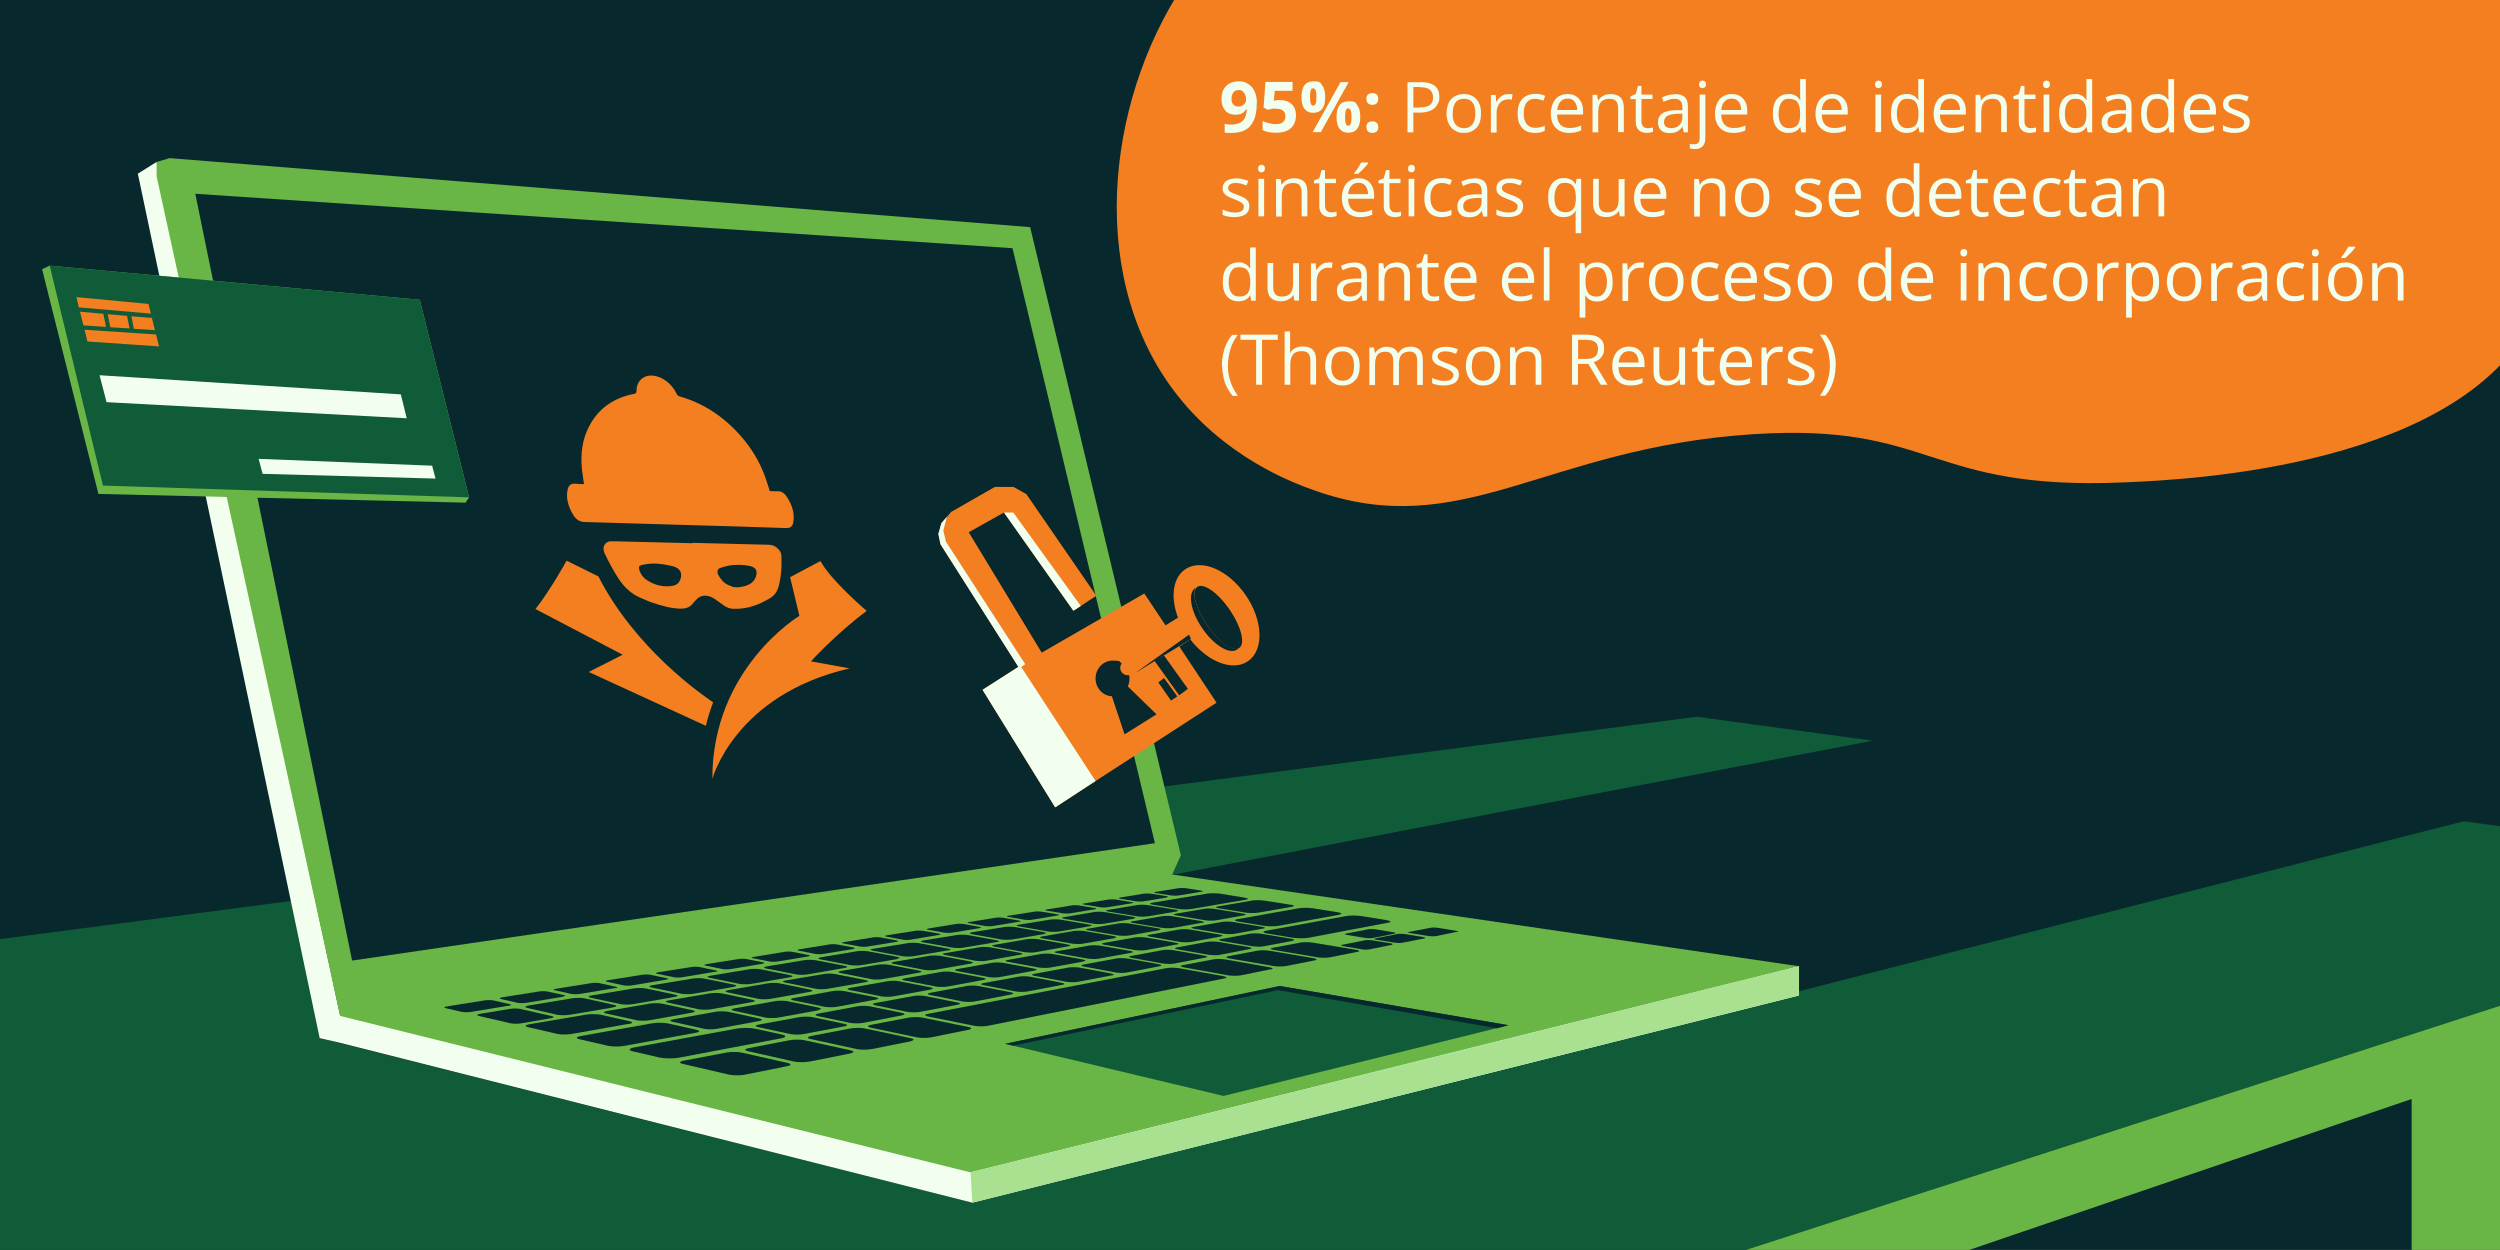 <?xml version="1.0" encoding="UTF-8"?>
<svg xmlns="http://www.w3.org/2000/svg" xmlns:xlink="http://www.w3.org/1999/xlink" id="Illustration" version="1.1" viewBox="0 0 1318.5 659.2">
  <defs>
    <style>
      .cls-1 {
        fill: #115c38;
      }

      .cls-1, .cls-2, .cls-3, .cls-4, .cls-5, .cls-6, .cls-7 {
        stroke-width: 0px;
      }

      .cls-8 {
        clip-path: url(#clippath);
      }

      .cls-2 {
        fill: none;
      }

      .cls-3 {
        fill: #69b545;
      }

      .cls-4 {
        fill: #f3ffee;
      }

      .cls-5 {
        fill: #07292d;
      }

      .cls-6 {
        fill: #f47f21;
      }

      .cls-7 {
        fill: #aae191;
      }
    </style>
    <clipPath id="clippath">
      <rect class="cls-2" width="1318.5" height="659.2"></rect>
    </clipPath>
  </defs>
  <g class="cls-8">
    <rect class="cls-5" width="1318.5" height="659.2"></rect>
    <g>
      <polygon class="cls-1" points="0 495.3 894.8 378 1374.5 443.4 1374.5 512.3 920.8 659.2 0 659.2 0 495.3"></polygon>
      <polygon class="cls-3" points="920.8 659.2 1374.5 512.3 1374.5 659.2 1271.9 659.2 1271.9 579.6 1038.6 659.2 920.8 659.2"></polygon>
    </g>
    <polygon class="cls-5" points="1303 432.2 512.8 634.3 168.6 547.5 994 389.4 1303 432.2"></polygon>
    <polygon class="cls-4" points="179.4 535.8 82.6 85.4 72.7 91.6 168.6 547.5 179.4 550 512.8 634.3 948.8 525 948.8 509.6 179.4 535.8"></polygon>
    <polygon class="cls-3" points="948.8 509.6 511.8 618.3 179.4 535.8 82.6 93 82.6 85.4 89.5 83.4 450.7 112.4 543.3 119.8 622.8 451.1 618.2 461.2 948.8 509.6"></polygon>
    <g>
      <path class="cls-5" d="M268.3,530.4l-20,3.3c-1.4.2-3.5.2-4.6,0l-8.7-2c-1.1-.3-.8-.6.6-.9l20-3.2c1.4-.2,3.4-.2,4.5,0l8.7,2c1.1.3.9.6-.5.9Z"></path>
      <path class="cls-5" d="M296.9,525.7l-19.4,3.2c-1.4.2-3.4.2-4.5,0l-8.7-2c-1.1-.2-.9-.6.5-.9l19.4-3.1c1.3-.2,3.3-.2,4.4,0l8.7,1.9c1.1.2.9.6-.4.8Z"></path>
      <path class="cls-5" d="M324.5,521.1l-18.7,3.1c-1.3.2-3.3.2-4.4,0l-8.7-1.9c-1.1-.2-.9-.6.4-.8l18.7-3c1.3-.2,3.2-.2,4.3,0l8.7,1.9c1.1.2,1,.6-.3.8Z"></path>
      <path class="cls-5" d="M351.3,516.7l-18.1,3c-1.3.2-3.2.2-4.3,0l-8.7-1.9c-1.1-.2-.9-.6.3-.8l18.1-2.9c1.3-.2,3.2-.2,4.3,0l8.7,1.8c1.1.2,1,.6-.3.8Z"></path>
      <path class="cls-5" d="M377.2,512.5l-17.5,2.9c-1.2.2-3.2.2-4.3,0l-8.7-1.8c-1.1-.2-1-.6.3-.8l17.6-2.8c1.2-.2,3.1-.2,4.2,0l8.7,1.8c1.1.2,1,.6-.2.8Z"></path>
      <path class="cls-5" d="M402.2,508.3l-17,2.8c-1.2.2-3.1.2-4.2,0l-8.7-1.8c-1.1-.2-1-.6.2-.8l17-2.7c1.2-.2,3-.2,4.1,0l8.7,1.7c1.1.2,1,.6-.1.7Z"></path>
      <path class="cls-5" d="M426.5,504.4l-16.5,2.7c-1.2.2-3,.2-4.1,0l-8.7-1.7c-1.1-.2-1-.5.1-.7l16.5-2.7c1.1-.2,3-.2,4,0l8.6,1.7c1.1.2,1.1.5,0,.7Z"></path>
      <path class="cls-5" d="M450.1,500.5l-16,2.6c-1.1.2-3,.2-4.1,0l-8.6-1.7c-1.1-.2-1-.5,0-.7l16-2.6c1.1-.2,2.9-.2,4,0l8.6,1.6c1.1.2,1.1.5,0,.7Z"></path>
      <path class="cls-5" d="M473,496.7l-15.5,2.5c-1.1.2-2.9.2-4,0l-8.6-1.6c-1.1-.2-1.1-.5,0-.7l15.5-2.5c1.1-.2,2.8-.2,3.9,0l8.6,1.6c1.1.2,1.1.5,0,.7Z"></path>
      <path class="cls-5" d="M495.1,493.1l-15,2.5c-1.1.2-2.8.2-3.9,0l-8.6-1.6c-1.1-.2-1.1-.5,0-.7l15.1-2.4c1-.2,2.8-.1,3.9,0l8.6,1.5c1.1.2,1.1.5,0,.7Z"></path>
      <path class="cls-5" d="M516.7,489.5l-14.6,2.4c-1,.2-2.8.1-3.9,0l-8.6-1.5c-1.1-.2-1.1-.5,0-.7l14.6-2.4c1-.2,2.7-.1,3.8,0l8.5,1.5c1.1.2,1.1.5.1.7Z"></path>
      <path class="cls-5" d="M537.6,486.1l-14.2,2.3c-1,.2-2.7.1-3.8,0l-8.5-1.5c-1.1-.2-1.1-.5-.1-.6l14.2-2.3c1-.2,2.7-.1,3.7,0l8.5,1.5c1.1.2,1.2.5.2.6Z"></path>
      <path class="cls-5" d="M557.9,482.8l-13.8,2.3c-1,.2-2.7.1-3.7,0l-8.5-1.5c-1.1-.2-1.1-.5-.2-.6l13.8-2.2c1-.2,2.6-.1,3.7,0l8.5,1.4c1.1.2,1.2.5.2.6Z"></path>
      <path class="cls-5" d="M577.7,479.5l-13.4,2.2c-.9.2-2.6.1-3.7,0l-8.5-1.4c-1.1-.2-1.2-.5-.2-.6l13.4-2.2c.9-.2,2.6-.1,3.6,0l8.4,1.4c1.1.2,1.2.4.3.6Z"></path>
      <path class="cls-5" d="M596.9,476.4l-13,2.1c-.9.2-2.6.1-3.6,0l-8.4-1.4c-1.1-.2-1.2-.4-.2-.6l13.1-2.1c.9-.1,2.5-.1,3.6,0l8.4,1.4c1.1.2,1.2.4.3.6Z"></path>
      <path class="cls-5" d="M615.6,473.3l-12.7,2.1c-.9.1-2.5.1-3.6,0l-8.4-1.4c-1.1-.2-1.2-.4-.3-.6l12.7-2.1c.9-.1,2.5-.1,3.5,0l8.3,1.3c1.1.2,1.2.4.3.6Z"></path>
      <path class="cls-5" d="M633.7,470.3l-12.3,2c-.9.1-2.5.1-3.5,0l-8.3-1.3c-1-.2-1.2-.4-.3-.6l12.4-2c.9-.1,2.4-.1,3.5,0l8.3,1.3c1.1.2,1.2.4.4.6Z"></path>
      <path class="cls-5" d="M290.5,537l-15.6,2.7c-1.7.3-4.2.3-5.6,0l-16.8-3.9c-1.3-.3-1-.8.7-1.1l15.6-2.6c1.7-.3,4.1-.3,5.5,0l16.8,3.8c1.4.3,1.1.8-.5,1.1Z"></path>
      <path class="cls-5" d="M323.5,531.3l-23,3.9c-2,.3-4.9.3-6.6,0l-15.8-3.6c-1.6-.4-1.3-.9.7-1.3l23-3.8c1.9-.3,4.8-.3,6.4,0l15.8,3.5c1.6.4,1.4.9-.5,1.2Z"></path>
      <path class="cls-5" d="M355.8,525.8l-22.1,3.8c-1.9.3-4.8.3-6.4,0l-15.8-3.4c-1.6-.4-1.4-.9.5-1.2l22.2-3.7c1.8-.3,4.7-.3,6.3,0l15.7,3.3c1.6.3,1.5.9-.4,1.2Z"></path>
      <path class="cls-5" d="M386.9,520.5l-21.3,3.6c-1.8.3-4.7.3-6.3,0l-15.7-3.3c-1.6-.3-1.4-.9.4-1.2l21.3-3.5c1.8-.3,4.5-.3,6.1,0l15.7,3.2c1.6.3,1.5.9-.3,1.2Z"></path>
      <path class="cls-5" d="M416.7,515.4l-20.5,3.5c-1.8.3-4.5.3-6.2,0l-15.7-3.2c-1.6-.3-1.5-.8.3-1.1l20.5-3.4c1.7-.3,4.4-.3,6,0l15.7,3.1c1.6.3,1.6.8-.1,1.1Z"></path>
      <path class="cls-5" d="M445.5,510.5l-19.7,3.4c-1.7.3-4.4.3-6,0l-15.7-3.1c-1.6-.3-1.5-.8.2-1.1l19.8-3.3c1.6-.3,4.3-.2,5.9,0l15.6,3c1.6.3,1.6.8,0,1.1Z"></path>
      <path class="cls-5" d="M473.3,505.8l-19,3.2c-1.6.3-4.3.2-5.9,0l-15.6-3c-1.6-.3-1.5-.8,0-1.1l19.1-3.2c1.6-.3,4.2-.2,5.8,0l15.5,2.9c1.6.3,1.6.8,0,1Z"></path>
      <path class="cls-5" d="M500,501.2l-18.3,3.1c-1.6.3-4.2.2-5.8,0l-15.5-2.9c-1.6-.3-1.6-.8,0-1l18.4-3c1.5-.3,4.1-.2,5.7,0l15.5,2.9c1.6.3,1.7.8.1,1Z"></path>
      <path class="cls-5" d="M525.8,496.8l-17.7,3c-1.5.3-4.1.2-5.7,0l-15.5-2.8c-1.6-.3-1.6-.7,0-1l17.8-2.9c1.5-.2,4-.2,5.5,0l15.4,2.8c1.6.3,1.7.7.2,1Z"></path>
      <path class="cls-5" d="M550.8,492.6l-17.1,2.9c-1.5.2-4,.2-5.6,0l-15.4-2.8c-1.6-.3-1.6-.7-.2-1l17.2-2.8c1.4-.2,3.9-.2,5.4,0l15.3,2.7c1.6.3,1.7.7.3.9Z"></path>
      <path class="cls-5" d="M574.8,488.5l-16.5,2.8c-1.4.2-3.9.2-5.5,0l-15.3-2.7c-1.6-.3-1.7-.7-.3-.9l16.6-2.7c1.4-.2,3.8-.2,5.3,0l15.3,2.6c1.6.3,1.8.7.4.9Z"></path>
      <path class="cls-5" d="M598.1,484.5l-16,2.7c-1.4.2-3.8.2-5.4,0l-15.3-2.6c-1.6-.3-1.7-.7-.3-.9l16-2.7c1.3-.2,3.7-.2,5.2,0l15.2,2.5c1.6.3,1.8.7.4.9Z"></path>
      <path class="cls-5" d="M620.6,480.7l-15.4,2.6c-1.3.2-3.7.2-5.3,0l-15.2-2.5c-1.5-.3-1.7-.7-.4-.9l15.5-2.6c1.3-.2,3.6-.2,5.1,0l15.1,2.5c1.6.3,1.8.6.5.9Z"></path>
      <path class="cls-5" d="M657.1,474.5l-28.8,4.9c-1.7.3-4.8.3-6.9,0l-13.1-2.2c-2.1-.3-2.3-.8-.6-1.1l28.9-4.8c1.6-.3,4.7-.2,6.7,0l13,2.1c2.1.3,2.4.8.8,1.1Z"></path>
      <path class="cls-5" d="M364.9,534.1l-22.5,4c-1.9.3-4.9.3-6.6,0l-16.2-3.6c-1.7-.4-1.4-.9.5-1.3l22.6-3.9c1.9-.3,4.8-.3,6.4,0l16.2,3.5c1.7.4,1.5.9-.4,1.3Z"></path>
      <path class="cls-5" d="M396.6,528.5l-21.7,3.8c-1.9.3-4.8.3-6.4,0l-16.2-3.5c-1.6-.4-1.5-.9.4-1.2l21.7-3.7c1.8-.3,4.6-.3,6.3,0l16.2,3.4c1.7.4,1.6.9-.2,1.2Z"></path>
      <path class="cls-5" d="M427.1,523.1l-20.8,3.7c-1.8.3-4.6.3-6.3,0l-16.2-3.4c-1.6-.3-1.5-.9.3-1.2l20.9-3.6c1.7-.3,4.5-.3,6.1,0l16.1,3.3c1.7.3,1.6.9-.1,1.2Z"></path>
      <path class="cls-5" d="M456.4,518l-20,3.5c-1.7.3-4.5.3-6.2,0l-16.1-3.3c-1.6-.3-1.6-.8.2-1.1l20.1-3.4c1.7-.3,4.4-.3,6,0l16.1,3.2c1.7.3,1.7.8,0,1.1Z"></path>
      <path class="cls-5" d="M484.7,513l-19.3,3.4c-1.7.3-4.4.3-6,0l-16-3.2c-1.6-.3-1.6-.8,0-1.1l19.4-3.3c1.6-.3,4.3-.2,5.9,0l16,3.1c1.7.3,1.7.8,0,1.1Z"></path>
      <path class="cls-5" d="M511.9,508.2l-18.6,3.3c-1.6.3-4.3.3-5.9,0l-16-3.1c-1.6-.3-1.6-.8,0-1.1l18.7-3.2c1.6-.3,4.1-.2,5.8,0l15.9,3c1.6.3,1.7.8.2,1.1Z"></path>
      <path class="cls-5" d="M538.1,503.5l-17.9,3.2c-1.5.3-4.1.2-5.8,0l-15.9-3c-1.6-.3-1.7-.8-.1-1l18-3.1c1.5-.3,4-.2,5.7,0l15.8,2.9c1.6.3,1.8.8.3,1Z"></path>
      <path class="cls-5" d="M563.4,499.1l-17.3,3.1c-1.5.3-4,.2-5.7,0l-15.8-2.9c-1.6-.3-1.7-.7-.2-1l17.4-3c1.4-.2,3.9-.2,5.5,0l15.8,2.8c1.6.3,1.8.7.4,1Z"></path>
      <path class="cls-5" d="M587.8,494.8l-16.7,2.9c-1.4.3-3.9.2-5.6,0l-15.7-2.8c-1.6-.3-1.7-.7-.3-1l16.8-2.9c1.4-.2,3.8-.2,5.4,0l15.7,2.7c1.6.3,1.8.7.4,1Z"></path>
      <path class="cls-5" d="M611.4,490.6l-16.1,2.8c-1.4.2-3.8.2-5.5,0l-15.7-2.7c-1.6-.3-1.8-.7-.4-.9l16.2-2.8c1.4-.2,3.8-.2,5.3,0l15.6,2.6c1.6.3,1.8.7.5.9Z"></path>
      <path class="cls-5" d="M634.2,486.6l-15.6,2.8c-1.3.2-3.7.2-5.4,0l-15.6-2.6c-1.6-.3-1.8-.7-.4-.9l15.7-2.7c1.3-.2,3.7-.2,5.2,0l15.5,2.6c1.6.3,1.9.7.6.9Z"></path>
      <path class="cls-5" d="M656.3,482.7l-15.1,2.7c-1.3.2-3.7.2-5.3,0l-15.5-2.6c-1.6-.3-1.8-.7-.5-.9l15.2-2.6c1.3-.2,3.6-.2,5.1,0l15.4,2.5c1.6.3,1.9.7.6.9Z"></path>
      <path class="cls-5" d="M400.3,538.5l-22.3,4.1c-1.9.4-4.9.3-6.6,0l-16.7-3.7c-1.7-.4-1.5-1,.4-1.3l22.3-4c1.9-.3,4.8-.3,6.5,0l16.7,3.6c1.7.4,1.6,1-.2,1.3Z"></path>
      <path class="cls-5" d="M431.7,532.8l-21.4,3.9c-1.8.3-4.8.3-6.5,0l-16.7-3.6c-1.7-.4-1.6-.9.3-1.3l21.4-3.8c1.8-.3,4.6-.3,6.3,0l16.6,3.4c1.7.4,1.7.9,0,1.2Z"></path>
      <path class="cls-5" d="M461.8,527.2l-20.5,3.8c-1.8.3-4.6.3-6.3,0l-16.6-3.4c-1.7-.3-1.6-.9.1-1.2l20.6-3.7c1.7-.3,4.5-.3,6.2,0l16.6,3.3c1.7.3,1.7.9,0,1.2Z"></path>
      <path class="cls-5" d="M490.8,521.9l-19.8,3.6c-1.7.3-4.5.3-6.2,0l-16.5-3.3c-1.7-.3-1.7-.9,0-1.2l19.8-3.5c1.7-.3,4.4-.3,6,0l16.5,3.2c1.7.3,1.8.9.1,1.2Z"></path>
      <path class="cls-5" d="M518.7,516.8l-19,3.5c-1.6.3-4.4.3-6.1,0l-16.5-3.2c-1.7-.3-1.7-.8,0-1.1l19.1-3.4c1.6-.3,4.3-.3,5.9,0l16.4,3.1c1.7.3,1.8.8.2,1.1Z"></path>
      <path class="cls-5" d="M545.6,511.9l-18.3,3.4c-1.6.3-4.2.3-5.9,0l-16.4-3.1c-1.7-.3-1.7-.8-.2-1.1l18.4-3.3c1.5-.3,4.1-.2,5.8,0l16.3,3c1.7.3,1.8.8.3,1.1Z"></path>
      <path class="cls-5" d="M571.5,507.1l-17.7,3.2c-1.5.3-4.1.2-5.8,0l-16.3-3c-1.7-.3-1.8-.8-.3-1l17.7-3.2c1.5-.3,4-.2,5.7,0l16.2,2.9c1.7.3,1.9.8.4,1Z"></path>
      <path class="cls-5" d="M596.5,502.5l-17,3.1c-1.5.3-4,.2-5.7,0l-16.2-2.9c-1.7-.3-1.8-.8-.3-1l17.1-3c1.4-.3,3.9-.2,5.6,0l16.1,2.8c1.7.3,1.9.7.5,1Z"></path>
      <path class="cls-5" d="M620.6,498.1l-16.4,3c-1.4.3-3.9.2-5.6,0l-16.1-2.8c-1.6-.3-1.8-.7-.4-1l16.5-2.9c1.4-.2,3.8-.2,5.5,0l16,2.8c1.7.3,1.9.7.5,1Z"></path>
      <path class="cls-5" d="M643.9,493.9l-15.9,2.9c-1.4.2-3.8.2-5.5,0l-16-2.8c-1.6-.3-1.8-.7-.5-1l16-2.8c1.3-.2,3.7-.2,5.4,0l15.9,2.7c1.7.3,1.9.7.6.9Z"></path>
      <path class="cls-5" d="M666.3,489.7l-15.3,2.8c-1.3.2-3.7.2-5.4,0l-15.9-2.7c-1.6-.3-1.9-.7-.5-.9l15.4-2.7c1.3-.2,3.7-.2,5.3,0l15.8,2.6c1.6.3,1.9.7.7.9Z"></path>
      <path class="cls-5" d="M706.5,482.4l-32.3,5.9c-1.8.3-5.2.3-7.5,0l-13.3-2.2c-2.3-.4-2.7-1-.9-1.3l32.5-5.8c1.7-.3,5-.3,7.2,0l13.2,2.1c2.3.4,2.8.9,1.1,1.2Z"></path>
      <path class="cls-5" d="M445.3,541.3l-21.7,4.1c-1.9.4-4.9.3-6.6,0l-17.2-3.7c-1.7-.4-1.6-1,.2-1.3l21.8-4c1.8-.3,4.7-.3,6.5,0l17.1,3.6c1.8.4,1.8,1,0,1.3Z"></path>
      <path class="cls-5" d="M475.8,535.5l-20.8,4c-1.8.3-4.7.3-6.5,0l-17.1-3.6c-1.7-.4-1.7-.9,0-1.3l20.9-3.9c1.7-.3,4.6-.3,6.3,0l17.1,3.5c1.8.4,1.8.9,0,1.3Z"></path>
      <path class="cls-5" d="M505,529.9l-20,3.8c-1.7.3-4.6.3-6.3,0l-17.1-3.5c-1.7-.4-1.7-.9,0-1.2l20.1-3.7c1.7-.3,4.5-.3,6.2,0l17,3.4c1.8.3,1.8.9.2,1.2Z"></path>
      <path class="cls-5" d="M533.2,524.5l-19.3,3.7c-1.7.3-4.4.3-6.2,0l-17-3.4c-1.7-.3-1.8-.9-.1-1.2l19.3-3.6c1.6-.3,4.3-.3,6.1,0l16.9,3.3c1.8.3,1.9.9.3,1.2Z"></path>
      <path class="cls-5" d="M560.3,519.4l-18.5,3.5c-1.6.3-4.3.3-6.1,0l-16.9-3.3c-1.7-.3-1.8-.8-.2-1.1l18.6-3.4c1.6-.3,4.2-.3,5.9,0l16.8,3.2c1.7.3,1.9.8.4,1.1Z"></path>
      <path class="cls-5" d="M586.4,514.4l-17.9,3.4c-1.5.3-4.2.3-6,0l-16.8-3.1c-1.7-.3-1.8-.8-.3-1.1l18-3.3c1.5-.3,4.1-.2,5.8,0l16.7,3.1c1.7.3,1.9.8.4,1.1Z"></path>
      <path class="cls-5" d="M611.5,509.6l-17.2,3.3c-1.5.3-4.1.3-5.8,0l-16.7-3.1c-1.7-.3-1.9-.8-.4-1.1l17.3-3.2c1.4-.3,4-.2,5.7,0l16.6,3c1.7.3,2,.8.5,1.1Z"></path>
      <path class="cls-5" d="M635.8,505l-16.6,3.2c-1.4.3-4,.2-5.7,0l-16.6-3c-1.7-.3-1.9-.8-.5-1l16.7-3.1c1.4-.3,3.9-.2,5.6,0l16.5,2.9c1.7.3,2,.8.6,1Z"></path>
      <path class="cls-5" d="M659.2,500.5l-16,3.1c-1.4.3-3.9.2-5.6,0l-16.5-2.9c-1.7-.3-1.9-.7-.5-1l16.1-3c1.3-.2,3.8-.2,5.5,0l16.4,2.8c1.7.3,2,.7.7,1Z"></path>
      <path class="cls-5" d="M681.8,496.2l-15.5,2.9c-1.3.3-3.8.2-5.5,0l-16.4-2.8c-1.7-.3-1.9-.7-.6-1l15.6-2.9c1.3-.2,3.7-.2,5.4,0l16.3,2.7c1.7.3,2,.7.7,1Z"></path>
      <path class="cls-5" d="M331.5,540l-30,5.3c-2.3.4-5.6.4-7.5,0l-15.6-3.6c-1.8-.4-1.5-1.1.8-1.5l30-5.1c2.2-.4,5.4-.3,7.3,0l15.6,3.5c1.9.4,1.6,1.1-.5,1.5Z"></path>
      <path class="cls-5" d="M366.8,544.7l-37.5,6.9c-2.5.5-6.3.4-8.4,0l-15.3-3.5c-2.1-.5-1.8-1.2.7-1.7l37.6-6.7c2.4-.4,6-.4,8.1,0l15.3,3.4c2.1.5,1.9,1.2-.4,1.6Z"></path>
      <path class="cls-5" d="M412,547.6l-53.8,10.2c-2.9.6-7.5.5-10.1,0l-14.3-3.3c-2.6-.6-2.2-1.5.7-2.1l53.9-9.9c2.8-.5,7.1-.5,9.6,0l14.3,3.1c2.6.6,2.5,1.5-.3,2Z"></path>
      <path class="cls-5" d="M681.6,478.2l-18.4,3.2c-1.4.2-4,.2-5.7,0l-14.8-2.4c-1.7-.3-2-.7-.6-.9l18.5-3.2c1.3-.2,3.9-.2,5.6,0l14.7,2.3c1.8.3,2.1.7.8.9Z"></path>
      <path class="cls-5" d="M732.2,486.6l-42.2,8c-2.1.4-6,.3-8.7-.1l-12.6-2.1c-2.7-.4-3.2-1.1-1.1-1.5l42.5-7.8c1.9-.4,5.7-.3,8.3.1l12.4,2c2.7.4,3.3,1.1,1.4,1.4Z"></path>
      <path class="cls-5" d="M415.2,562.3l-22.5,4.5c-2.3.5-6,.4-8.1,0l-24.5-5.7c-2.1-.5-1.9-1.2.5-1.7l22.6-4.3c2.2-.4,5.8-.4,7.8,0l24.4,5.5c2.1.5,2,1.2-.2,1.7Z"></path>
      <path class="cls-5" d="M448.4,555.6l-21.6,4.3c-2.2.4-5.8.4-7.9,0l-24.4-5.5c-2.1-.5-1.9-1.2.3-1.6l21.7-4.2c2.2-.4,5.6-.4,7.7,0l24.3,5.3c2.1.5,2.1,1.2,0,1.6Z"></path>
      <path class="cls-5" d="M480.3,549.2l-20.7,4.1c-2.1.4-5.6.4-7.7,0l-24.3-5.3c-2.1-.4-2-1.1.1-1.6l20.8-4c2.1-.4,5.4-.4,7.5,0l24.2,5.1c2.1.4,2.2,1.1.1,1.6Z"></path>
      <path class="cls-5" d="M510.8,543.1l-19.8,4c-2,.4-5.4.4-7.5,0l-24.2-5.1c-2-.4-2-1.1,0-1.5l19.9-3.8c2-.4,5.3-.4,7.3,0l24.1,4.9c2.1.4,2.2,1.1.2,1.5Z"></path>
      <path class="cls-5" d="M670.1,511.2l-15.7,3.2c-1.6.3-4.6.3-6.6,0l-23.4-4.2c-2-.4-2.3-.9-.6-1.2l15.9-3c1.6-.3,4.5-.3,6.5,0l23.2,4.1c2,.4,2.4.9.8,1.2Z"></path>
      <path class="cls-5" d="M693.4,506.5l-15.2,3c-1.6.3-4.5.3-6.5,0l-23.2-4c-2-.3-2.3-.9-.7-1.2l15.3-2.9c1.5-.3,4.4-.3,6.3,0l23.1,3.9c2,.3,2.4.9.9,1.2Z"></path>
      <path class="cls-5" d="M715.9,502l-14.6,2.9c-1.5.3-4.4.3-6.4,0l-23-3.9c-2-.3-2.3-.8-.8-1.1l14.8-2.8c1.5-.3,4.3-.2,6.2,0l22.9,3.8c2,.3,2.4.8,1,1.1Z"></path>
      <path class="cls-5" d="M645.9,516l-124.9,25c-1.9.4-5.2.4-7.3,0l-24.2-4.9c-2-.4-2.1-1.1-.1-1.4l125.7-24.1c1.6-.3,4.5-.3,6.5,0l23.5,4.2c2,.4,2.3.9.7,1.2Z"></path>
      <path class="cls-5" d="M735.6,492.4l-11.7,2.3c-.9.2-2.5.1-3.7,0l-9.8-1.6c-1.2-.2-1.4-.5-.6-.7l11.8-2.3c.8-.2,2.5-.1,3.7,0l9.7,1.6c1.2.2,1.5.5.6.6Z"></path>
      <path class="cls-5" d="M751.3,494.9l-11.7,2.3c-.9.2-2.5.2-3.8,0l-9.9-1.6c-1.2-.2-1.5-.5-.6-.7l11.7-2.3c.8-.2,2.5-.1,3.7,0l9.9,1.6c1.2.2,1.5.5.7.7Z"></path>
      <path class="cls-5" d="M734.2,498.3l-12,2.4c-.9.2-2.6.2-3.8,0l-10-1.7c-1.2-.2-1.5-.5-.6-.7l12-2.4c.9-.2,2.6-.1,3.7,0l9.9,1.6c1.2.2,1.5.5.6.7Z"></path>
      <path class="cls-5" d="M768.6,491.4l-11.3,2.3c-.8.2-2.5.1-3.7,0l-9.9-1.6c-1.2-.2-1.5-.5-.6-.6l11.4-2.2c.8-.2,2.5-.1,3.6,0l9.8,1.6c1.2.2,1.5.5.7.6Z"></path>
    </g>
    <polygon class="cls-5" points="103 102.2 534 130.9 609.1 444.7 185.7 506.6 103 102.2"></polygon>
    <g>
      <polygon class="cls-1" points="530.1 550.5 645.3 578 795.6 540.7 674.9 520 530.1 550.5"></polygon>
      <polygon class="cls-5" points="534.3 551.5 674 522.2 789.4 542.3 795.6 540.7 674.9 520 530.1 550.5 534.3 551.5"></polygon>
    </g>
    <g>
      <polygon class="cls-6" points="641.6 370.6 577.8 411.9 556.5 425.8 518.2 363.8 537.1 351.7 496 287 494.9 281.6 496.5 275.9 499.4 272.6 501.6 270 524.7 256.8 534.5 256.8 541.3 260.6 578.2 314.2 566.1 322.1 529.5 270.3 510.9 280.7 549.4 344.2 603.5 313 614.7 329.8 621.3 325.7 628.1 337 622 341 641.6 370.6"></polygon>
      <path class="cls-6" d="M657,313.9c-9.2-13.4-23.5-19.5-32-13.6-8.5,5.8-8,21.4,1.2,34.8,9.2,13.4,23.5,19.5,32,13.6,8.5-5.8,8-21.4-1.2-34.8ZM653.6,341.7c-.2.1-.3.2-.5.3-3.5,1.5-10.7-3.8-16.5-12.3-5.7-8.3-8.1-16.7-5.7-19.6.2-.2.4-.4.6-.6,3.3-2.2,10.9,3.1,17,12,6.1,8.9,8.4,18,5.1,20.2Z"></path>
      <path class="cls-5" d="M653.1,341.9c-.2.3-.5.5-.7.7-4,2.7-12.2-2.3-18.3-11.2-6.1-8.9-7.8-18.3-3.9-21.1.2-.1.4-.3.6-.4-2.3,3,0,11.4,5.7,19.6,5.8,8.5,13,13.8,16.5,12.3Z"></path>
      <polygon class="cls-4" points="577.8 411.9 556.5 425.8 518.2 363.8 537.1 351.7 496 287 494.9 281.6 496.5 275.9 499.4 272.6 497.5 279.8 498.9 285.7 540.7 350.3 538.6 351.8 577.8 411.9"></polygon>
      <polygon class="cls-4" points="529.5 270.3 534.4 270.3 570 319.6 566.1 322.1 529.5 270.3"></polygon>
      <polygon class="cls-5" points="628.1 337 627.1 334.7 598.6 355 628.1 337"></polygon>
      <path class="cls-5" d="M610,376.7l-16.9,10.6-6.7-20.1c-4.8-.2-8.6-4.3-8.6-9.4s4-9.4,8.9-9.4,3.5.6,4.9,1.5c-.5.6-.8,1.5-.8,2.3,0,2.1,1.7,3.9,3.9,3.9s.5,0,.8,0c.1.6.2,1.2.2,1.8,0,1.5-.3,2.9-.9,4.1l15.2,14.8Z"></path>
      <polygon class="cls-5" points="608.8 348.4 621.9 366.7 626.5 363.3 613.9 345.7 608.8 348.4"></polygon>
      <polygon class="cls-5" points="613.9 357.6 620.9 367.3 617.6 369.5 610.9 359.9 613.9 357.6"></polygon>
    </g>
    <polygon class="cls-7" points="511.9 618.3 512.8 634.3 948.8 525 948.8 509.6 511.9 618.3"></polygon>
    <g>
      <polygon class="cls-3" points="22.2 142 26.2 140.1 221.4 158.1 247.4 262.3 245.5 265.1 51.9 260.5 22.2 142"></polygon>
      <polygon class="cls-1" points="26.2 140.1 54.3 256.1 247.4 262.3 221.4 158.1 26.2 140.1"></polygon>
      <polygon class="cls-4" points="52.5 197.9 211.4 208 214.5 220.6 56.2 212.1 52.5 197.9"></polygon>
      <polygon class="cls-4" points="136.4 242 227.9 245.6 229.7 252.4 138.5 249.9 136.4 242"></polygon>
      <g>
        <polygon class="cls-6" points="58.2 172.6 68.3 173.2 67 166.6 56.8 165.7 58.2 172.6"></polygon>
        <polygon class="cls-6" points="79.6 165.4 78.3 160.3 40.3 156.7 41.6 162.1 79.6 165.4"></polygon>
        <polygon class="cls-6" points="70.6 173.4 81.7 174.1 80.1 167.7 69.3 166.8 70.6 173.4"></polygon>
        <polygon class="cls-6" points="54.5 165.5 42.2 164.4 44 171.6 55.9 172.4 54.5 165.5"></polygon>
        <polygon class="cls-6" points="82.3 176.4 44.6 173.9 46.1 180.1 83.9 182.7 82.3 176.4"></polygon>
      </g>
    </g>
    <path class="cls-6" d="M1331-30.7c13.4,16.1,14.1,43.7,15.5,98.8,1.2,47.5,1.9,72.6-8.5,96-36.4,82.4-184.9,88.9-217.3,90.3-105.1,4.6-100.3-31.6-196.2-25.4-110.1,7.1-153.1,57.4-231.4,29.6-11.3-4-48.3-17.7-74.8-53.6-46.4-63-33.7-158,9.9-218.7,49.2-68.5,129.1-81.5,142.5-83.5,114.6-16.9,141.5,72.7,278.1,87.7,143.7,15.8,242.3-69.3,282.2-21.2Z"></path>
    <g>
      <path class="cls-6" d="M365.2,286.3c13.5.3,26.9.7,40,1,1.8,0,3.6.5,5.2,2.2,1,1,1.7,2.2,1.7,3.5.3,5.8-.1,11.3-1.5,16.4-.7,2.8-2.3,4.7-4.5,6.1-5.6,3.3-11.7,5.8-19,5.6-2.1,0-4.1-.7-6.1-2.3-1.3-1-2.6-1.9-3.9-2.8-3.5-2.4-7.2-2.5-9.5-.1-.9.9-1.8,1.8-2.6,2.8-1.3,1.6-3.2,2.2-5.3,2.3-5.3.1-10.8-1.5-16.3-3.4-1.8-.6-3.5-1.5-5.3-2.2-5-2-9-5.7-12.1-10.6-2.7-4.2-5-8.5-7.1-12.9-1.7-3.7.5-6.2,2.9-6.4,1.1,0,2.2,0,3.4,0,13.5.3,26.9.7,40.1,1ZM349.6,297.6c-3.8-.6-7.4-.5-10.8.3-.2,0-.5.1-.7.2-1.2.3-1.3,1-.9,2.5.8,2.6,2.4,4.5,4.7,5.8,4.1,2.5,8.1,3.1,12,2.7,1.9-.2,3.6-.9,4.5-2.6,1.6-3,1.4-6.6-3.7-7.9-1.6-.4-3.3-.7-4.9-1ZM386,309.4c1.6.4,3.1.4,4.6.2,1-.2,2-.4,2.9-.7,2.3-.8,4.2-2.1,5.1-4.6,1-3,.4-5-3.2-5.8-3.6-.8-7-.7-10.4-.3-1.9.3-3.7.8-5.3,1.4-1.4.6-1.7,2.1-.8,3.7.7,1.3,1.6,2.5,2.6,3.5,1.4,1.3,2.9,2,4.4,2.4Z"></path>
      <path class="cls-6" d="M414.9,261.9c-1.3-1.9-2.8-2.9-4.7-2.8-1.4,0-2.8,0-4.2-.1-.9-2.6-1.6-5.1-2.5-7.6-2.9-8-7.3-15.3-13.2-21.9-9.3-10.4-19.9-17-31.7-20.4-1-.3-1.5-.7-1.9-1.7-2.4-5.1-7.7-9-12.5-9.3-4.9-.4-8.5,3-8.5,8,0,1-.3,1.4-1.2,1.6-10.9,2.1-19.1,7.8-24.1,17.7-3.2,6.4-4.3,13.7-3.5,22,.3,2.6.7,5.2,1.1,7.9-1.5,0-3.1,0-4.6-.2-2.1-.2-3.4.8-3.9,2.6-1.2,4.5,0,9.2,2.9,14,1.4,2.2,3.3,3.5,5.7,3.6,18.6.5,36.8,1.1,54.7,1.6,17.6.5,35,1,52,1.6,2.2,0,3.3-1.1,3.6-3.1.7-4.4-.4-8.8-3.4-13.3Z"></path>
      <g>
        <path class="cls-6" d="M416.7,304.4l4.9,20.4s-46.1,27.7-45.9,86c0,0,11.7-44.3,72.4-58.3l-20.4-3.7s13.1-14.5,29.4-26.6c0,0-18.6-15.7-24.4-26.3l-16,8.5Z"></path>
        <path class="cls-6" d="M372.3,382.7c1-4.2,2.3-8.3,3.8-12.3-6.1-4.1-41.3-28.6-60.5-66.4l-16.8-8.3s-8.2,15.1-16.4,25.5l46,24.1-17.9,9.1,61.8,28.4Z"></path>
      </g>
    </g>
    <rect class="cls-2" width="1318.5" height="659.2"></rect>
    <g>
      <path class="cls-4" d="M662.8,54.6c0,5.2-1.1,9.1-3.3,11.7-2.2,2.6-5.5,3.8-10,3.8s-2.8,0-3.6-.3v-4.5c1,.3,2.1.4,3.2.4,1.9,0,3.4-.3,4.6-.8,1.2-.5,2.1-1.4,2.8-2.6.6-1.2,1-2.8,1.1-4.9h-.2c-.7,1.1-1.5,1.9-2.4,2.4-.9.5-2.1.7-3.4.7-2.3,0-4.1-.7-5.4-2.2s-2-3.5-2-6.2.8-5.1,2.4-6.7c1.6-1.6,3.8-2.5,6.6-2.5s3.7.5,5.1,1.4c1.5.9,2.6,2.2,3.4,4,.8,1.7,1.2,3.8,1.2,6.2ZM653.2,47.5c-1.2,0-2.1.4-2.7,1.2s-1,1.9-1,3.4.3,2.3.9,3c.6.7,1.5,1.1,2.7,1.1s2.1-.4,2.9-1.1c.8-.7,1.2-1.6,1.2-2.6,0-1.4-.4-2.6-1.1-3.6-.8-1-1.7-1.5-2.9-1.5Z"></path>
      <path class="cls-4" d="M675.1,52.8c2.6,0,4.6.7,6.1,2.1,1.5,1.4,2.3,3.4,2.3,5.9s-.9,5.2-2.7,6.8-4.4,2.4-7.8,2.4-5.3-.5-7.1-1.4v-4.8c1,.5,2.1.9,3.3,1.2,1.3.3,2.5.5,3.6.5,3.4,0,5.1-1.4,5.1-4.2s-1.8-4-5.3-4-1.3,0-2.1.2c-.8.1-1.4.3-1.9.4l-2.2-1.2,1-13.5h14.3v4.7h-9.4l-.5,5.2h.6c.7-.3,1.6-.4,2.7-.4Z"></path>
      <path class="cls-4" d="M698.9,51.2c0,2.8-.5,4.9-1.6,6.2-1.1,1.4-2.6,2.1-4.7,2.1s-3.5-.7-4.6-2.1c-1.1-1.4-1.6-3.5-1.6-6.2,0-5.5,2.1-8.3,6.2-8.3s3.6.7,4.7,2.1c1.1,1.4,1.6,3.5,1.6,6.1ZM690.9,51.2c0,1.5.1,2.7.4,3.4.3.8.7,1.1,1.3,1.1,1.2,0,1.7-1.5,1.7-4.6s-.6-4.5-1.7-4.5-1,.4-1.3,1.1c-.3.7-.4,1.9-.4,3.4ZM711.3,43.3l-14.7,26.4h-4.3l14.7-26.4h4.3ZM717.4,61.7c0,2.8-.5,4.8-1.6,6.2-1.1,1.4-2.6,2.1-4.7,2.1s-3.5-.7-4.6-2.1c-1.1-1.4-1.6-3.5-1.6-6.2,0-5.5,2.1-8.3,6.2-8.3s3.6.7,4.7,2.1c1.1,1.4,1.6,3.5,1.6,6.1ZM709.4,61.8c0,1.5.1,2.7.4,3.4.3.8.7,1.1,1.3,1.1,1.2,0,1.7-1.5,1.7-4.6s-.6-4.5-1.7-4.5-1,.4-1.3,1.1c-.3.7-.4,1.9-.4,3.4Z"></path>
      <path class="cls-4" d="M720.6,52.2c0-1,.3-1.8.8-2.3s1.3-.8,2.4-.8,1.8.3,2.3.8c.5.5.8,1.3.8,2.3s-.3,1.7-.8,2.3c-.6.5-1.3.8-2.3.8s-1.8-.3-2.3-.8c-.6-.5-.8-1.3-.8-2.3ZM720.6,67.1c0-1,.3-1.8.8-2.3s1.3-.8,2.4-.8,1.8.3,2.3.8c.5.5.8,1.3.8,2.3s-.3,1.7-.8,2.2c-.6.5-1.3.8-2.3.8s-1.8-.3-2.3-.8c-.6-.5-.8-1.3-.8-2.3Z"></path>
      <path class="cls-4" d="M749.2,43.3c3.4,0,5.9.7,7.5,2,1.6,1.3,2.4,3.2,2.4,5.7s-.2,2.2-.6,3.2c-.4,1-1,1.9-1.8,2.7-.8.8-1.9,1.4-3.2,1.8-1.3.4-3,.7-4.9.7h-3.2v10.4h-3.1v-26.4h6.9ZM748.9,45.9h-3.5v10.8h2.9c1.7,0,3.1-.2,4.2-.5s2-.9,2.5-1.8c.6-.8.8-1.9.8-3.2s-.6-3.1-1.7-3.9c-1.1-.9-2.9-1.3-5.3-1.3Z"></path>
      <path class="cls-4" d="M781.1,59.8c0,1.6-.2,3.1-.6,4.4-.4,1.3-1,2.4-1.8,3.2s-1.8,1.6-2.9,2c-1.1.5-2.4.7-3.8.7s-2.5-.2-3.6-.7c-1.1-.5-2.1-1.1-2.9-2-.8-.9-1.4-2-1.9-3.2-.4-1.3-.7-2.7-.7-4.4s.4-4,1.1-5.5c.7-1.5,1.8-2.7,3.2-3.5,1.4-.8,3-1.2,4.9-1.2s3.4.4,4.7,1.2c1.4.8,2.4,2,3.2,3.5.8,1.5,1.1,3.4,1.1,5.5ZM766.1,59.8c0,1.6.2,3,.6,4.1.4,1.2,1.1,2.1,2,2.7.9.6,2,1,3.4,1s2.5-.3,3.4-1c.9-.6,1.5-1.5,2-2.7.4-1.2.6-2.5.6-4.1s-.2-2.9-.6-4.1c-.4-1.2-1.1-2-2-2.7-.9-.6-2-.9-3.4-.9-2.1,0-3.6.7-4.5,2-1,1.4-1.4,3.2-1.4,5.7Z"></path>
      <path class="cls-4" d="M795.3,49.6c.4,0,.8,0,1.2,0s.8,0,1.2.2l-.4,2.8c-.3,0-.7-.2-1.1-.2-.4,0-.8,0-1.1,0-.8,0-1.5.2-2.2.5-.7.3-1.3.8-1.9,1.4-.5.6-.9,1.3-1.2,2.2-.3.8-.5,1.8-.5,2.8v10.6h-3v-19.8h2.5l.3,3.6h.1c.4-.7.9-1.4,1.5-2,.6-.6,1.2-1.1,2-1.5.8-.4,1.6-.5,2.6-.5Z"></path>
      <path class="cls-4" d="M809.4,70.1c-1.8,0-3.4-.4-4.7-1.1-1.4-.7-2.4-1.9-3.2-3.4-.8-1.5-1.1-3.4-1.1-5.7s.4-4.4,1.2-5.9c.8-1.5,1.9-2.7,3.3-3.4,1.4-.7,3-1.1,4.8-1.1s1.9,0,2.9.3c.9.2,1.7.4,2.3.8l-.9,2.5c-.6-.2-1.3-.5-2.1-.7-.8-.2-1.5-.3-2.2-.3-1.4,0-2.5.3-3.4.9s-1.6,1.5-2,2.6c-.5,1.1-.7,2.6-.7,4.2s.2,3,.7,4.1c.4,1.1,1.1,2,2,2.6.9.6,2,.9,3.3.9s2-.1,2.8-.3,1.6-.5,2.3-.8v2.7c-.7.3-1.4.6-2.2.8-.8.2-1.8.3-2.9.3Z"></path>
      <path class="cls-4" d="M826.8,49.6c1.7,0,3.1.4,4.3,1.1,1.2.7,2.1,1.8,2.8,3.1s1,2.9,1,4.7v1.9h-13.7c0,2.3.6,4.1,1.7,5.3,1.1,1.2,2.7,1.8,4.7,1.8s2.4-.1,3.3-.3c1-.2,2-.6,3-1v2.6c-1,.4-2,.8-3,1-1,.2-2.1.3-3.5.3-1.9,0-3.6-.4-5-1.2-1.4-.8-2.5-1.9-3.3-3.4-.8-1.5-1.2-3.3-1.2-5.5s.4-4,1.1-5.5c.7-1.6,1.7-2.8,3-3.6,1.3-.8,2.8-1.3,4.6-1.3ZM826.8,52c-1.6,0-2.9.5-3.8,1.6-1,1-1.5,2.5-1.7,4.4h10.5c0-1.2-.2-2.2-.6-3.1s-.9-1.6-1.6-2.1-1.6-.8-2.8-.8Z"></path>
      <path class="cls-4" d="M849.3,49.6c2.3,0,4.1.6,5.3,1.7,1.2,1.2,1.8,3,1.8,5.5v12.9h-3v-12.7c0-1.6-.4-2.9-1.1-3.7s-1.9-1.2-3.5-1.2-3.7.6-4.6,1.9c-.9,1.2-1.3,3-1.3,5.4v10.4h-3v-19.8h2.4l.5,2.9h.2c.4-.7,1-1.3,1.6-1.8.7-.5,1.4-.8,2.2-1.1.8-.2,1.7-.4,2.5-.4Z"></path>
      <path class="cls-4" d="M869,67.6c.5,0,1,0,1.5-.1.5,0,.9-.2,1.3-.3v2.3c-.3.2-.8.3-1.5.4-.6.1-1.2.2-1.8.2-1,0-2-.2-2.9-.6s-1.5-1-2.1-1.9-.8-2.1-.8-3.6v-11.7h-2.8v-1.5l2.8-1.2,1.2-4.3h1.8v4.6h5.8v2.3h-5.8v11.7c0,1.2.3,2.2.9,2.8.6.6,1.3.9,2.3.9Z"></path>
      <path class="cls-4" d="M883.2,49.6c2.4,0,4.1.5,5.3,1.6s1.7,2.8,1.7,5.1v13.5h-2.2l-.6-2.9h-.1c-.6.7-1.1,1.3-1.7,1.8-.6.5-1.3.9-2.1,1.1-.8.2-1.8.4-2.9.4s-2.3-.2-3.2-.6c-.9-.4-1.7-1.1-2.2-1.9-.5-.9-.8-1.9-.8-3.3,0-2,.8-3.5,2.3-4.6,1.6-1.1,4-1.6,7.2-1.7h3.4v-1.4c0-1.7-.4-2.9-1.1-3.6-.7-.7-1.8-1-3.1-1s-2,.2-3,.5c-.9.3-1.8.7-2.7,1.1l-.9-2.3c.9-.5,1.9-.8,3.1-1.2,1.2-.3,2.4-.5,3.6-.5ZM887.3,60h-3c-2.5.2-4.2.6-5.2,1.3s-1.5,1.7-1.5,3,.3,2,1,2.5,1.6.8,2.7.8c1.8,0,3.2-.5,4.3-1.5s1.7-2.4,1.7-4.4v-1.8Z"></path>
      <path class="cls-4" d="M894,78.6c-.6,0-1.2,0-1.6-.1-.5,0-.9-.2-1.2-.3v-2.4c.4.1.8.2,1.1.3.4,0,.8,0,1.3,0,.8,0,1.5-.2,2-.7.5-.5.8-1.3.8-2.5v-23h3v22.9c0,1.2-.2,2.2-.6,3.1-.4.9-1,1.5-1.8,2s-1.8.7-3,.7ZM896.1,44.5c0-.7.2-1.2.5-1.5.3-.3.8-.5,1.3-.5s.9.2,1.3.5c.4.3.5.8.5,1.5s-.2,1.2-.5,1.5c-.4.3-.8.5-1.3.5s-.9-.2-1.3-.5c-.3-.3-.5-.8-.5-1.5Z"></path>
      <path class="cls-4" d="M913.4,49.6c1.7,0,3.1.4,4.3,1.1,1.2.7,2.1,1.8,2.8,3.1s1,2.9,1,4.7v1.9h-13.7c0,2.3.6,4.1,1.7,5.3,1.1,1.2,2.7,1.8,4.7,1.8s2.4-.1,3.3-.3c1-.2,2-.6,3-1v2.6c-1,.4-2,.8-3,1-1,.2-2.1.3-3.5.3-1.9,0-3.6-.4-5-1.2-1.4-.8-2.5-1.9-3.3-3.4-.8-1.5-1.2-3.3-1.2-5.5s.4-4,1.1-5.5c.7-1.6,1.7-2.8,3-3.6,1.3-.8,2.8-1.3,4.6-1.3ZM913.3,52c-1.6,0-2.9.5-3.8,1.6-1,1-1.5,2.5-1.7,4.4h10.5c0-1.2-.2-2.2-.6-3.1s-.9-1.6-1.6-2.1-1.6-.8-2.8-.8Z"></path>
      <path class="cls-4" d="M943.2,70.1c-2.5,0-4.5-.9-6-2.6-1.5-1.7-2.2-4.3-2.2-7.6s.7-6,2.2-7.7c1.5-1.7,3.5-2.6,6-2.6s2,.1,2.7.4c.8.3,1.5.6,2,1.1.6.5,1,1,1.4,1.6h.2c0-.4,0-.9-.1-1.5,0-.7,0-1.2,0-1.6v-7.9h3v28.1h-2.4l-.5-2.8h-.1c-.4.6-.8,1.1-1.4,1.6-.6.5-1.3.9-2,1.1-.8.3-1.7.4-2.8.4ZM943.6,67.6c2.1,0,3.6-.6,4.5-1.8s1.3-3,1.3-5.4v-.5c0-2.5-.4-4.5-1.3-5.8-.8-1.3-2.4-2-4.6-2s-3.2.7-4.1,2.1-1.4,3.3-1.4,5.8.5,4.3,1.4,5.6c.9,1.3,2.3,2,4.1,2Z"></path>
      <path class="cls-4" d="M966.4,49.6c1.7,0,3.1.4,4.3,1.1,1.2.7,2.1,1.8,2.8,3.1s1,2.9,1,4.7v1.9h-13.7c0,2.3.6,4.1,1.7,5.3,1.1,1.2,2.7,1.8,4.7,1.8s2.4-.1,3.3-.3c1-.2,2-.6,3-1v2.6c-1,.4-2,.8-3,1-1,.2-2.1.3-3.5.3-1.9,0-3.6-.4-5-1.2-1.4-.8-2.5-1.9-3.3-3.4-.8-1.5-1.2-3.3-1.2-5.5s.4-4,1.1-5.5c.7-1.6,1.7-2.8,3-3.6,1.3-.8,2.8-1.3,4.6-1.3ZM966.3,52c-1.6,0-2.9.5-3.8,1.6-1,1-1.5,2.5-1.7,4.4h10.5c0-1.2-.2-2.2-.6-3.1s-.9-1.6-1.6-2.1-1.6-.8-2.8-.8Z"></path>
      <path class="cls-4" d="M990.7,42.5c.5,0,.9.2,1.3.5.4.3.5.8.5,1.5s-.2,1.2-.5,1.5c-.4.3-.8.5-1.3.5s-.9-.2-1.3-.5c-.3-.3-.5-.8-.5-1.5s.2-1.2.5-1.5c.3-.3.8-.5,1.3-.5ZM992.1,49.9v19.8h-3v-19.8h3Z"></path>
      <path class="cls-4" d="M1005.5,70.1c-2.5,0-4.5-.9-6-2.6-1.5-1.7-2.2-4.3-2.2-7.6s.7-6,2.2-7.7c1.5-1.7,3.5-2.6,6-2.6s2,.1,2.7.4c.8.3,1.5.6,2,1.1.6.5,1,1,1.4,1.6h.2c0-.4,0-.9-.1-1.5,0-.7,0-1.2,0-1.6v-7.9h3v28.1h-2.4l-.5-2.8h-.1c-.4.6-.8,1.1-1.4,1.6-.6.5-1.3.9-2,1.1-.8.3-1.7.4-2.8.4ZM1006,67.6c2.1,0,3.6-.6,4.5-1.8s1.3-3,1.3-5.4v-.5c0-2.5-.4-4.5-1.3-5.8-.8-1.3-2.4-2-4.6-2s-3.2.7-4.1,2.1-1.4,3.3-1.4,5.8.5,4.3,1.4,5.6c.9,1.3,2.3,2,4.1,2Z"></path>
      <path class="cls-4" d="M1028.7,49.6c1.7,0,3.1.4,4.3,1.1,1.2.7,2.1,1.8,2.8,3.1s1,2.9,1,4.7v1.9h-13.7c0,2.3.6,4.1,1.7,5.3,1.1,1.2,2.7,1.8,4.7,1.8s2.4-.1,3.3-.3c1-.2,2-.6,3-1v2.6c-1,.4-2,.8-3,1-1,.2-2.1.3-3.5.3-1.9,0-3.6-.4-5-1.2-1.4-.8-2.5-1.9-3.3-3.4-.8-1.5-1.2-3.3-1.2-5.5s.4-4,1.1-5.5c.7-1.6,1.7-2.8,3-3.6,1.3-.8,2.8-1.3,4.6-1.3ZM1028.7,52c-1.6,0-2.9.5-3.8,1.6-1,1-1.5,2.5-1.7,4.4h10.5c0-1.2-.2-2.2-.6-3.1s-.9-1.6-1.6-2.1-1.6-.8-2.8-.8Z"></path>
      <path class="cls-4" d="M1051.3,49.6c2.3,0,4.1.6,5.3,1.7,1.2,1.2,1.8,3,1.8,5.5v12.9h-3v-12.7c0-1.6-.4-2.9-1.1-3.7s-1.9-1.2-3.5-1.2-3.7.6-4.6,1.9c-.9,1.2-1.3,3-1.3,5.4v10.4h-3v-19.8h2.4l.5,2.9h.2c.4-.7,1-1.3,1.6-1.8.7-.5,1.4-.8,2.2-1.1.8-.2,1.7-.4,2.5-.4Z"></path>
      <path class="cls-4" d="M1071,67.6c.5,0,1,0,1.5-.1.5,0,.9-.2,1.3-.3v2.3c-.3.2-.8.3-1.5.4-.6.1-1.2.2-1.8.2-1,0-2-.2-2.9-.6s-1.5-1-2.1-1.9-.8-2.1-.8-3.6v-11.7h-2.8v-1.5l2.8-1.2,1.2-4.3h1.8v4.6h5.8v2.3h-5.8v11.7c0,1.2.3,2.2.9,2.8.6.6,1.3.9,2.3.9Z"></path>
      <path class="cls-4" d="M1079.3,42.5c.5,0,.9.2,1.3.5.4.3.5.8.5,1.5s-.2,1.2-.5,1.5c-.4.3-.8.5-1.3.5s-.9-.2-1.3-.5c-.3-.3-.5-.8-.5-1.5s.2-1.2.5-1.5c.3-.3.8-.5,1.3-.5ZM1080.8,49.9v19.8h-3v-19.8h3Z"></path>
      <path class="cls-4" d="M1094.2,70.1c-2.5,0-4.5-.9-6-2.6-1.5-1.7-2.2-4.3-2.2-7.6s.7-6,2.2-7.7c1.5-1.7,3.5-2.6,6-2.6s2,.1,2.7.4c.8.3,1.5.6,2,1.1.6.5,1,1,1.4,1.6h.2c0-.4,0-.9-.1-1.5,0-.7,0-1.2,0-1.6v-7.9h3v28.1h-2.4l-.5-2.8h-.1c-.4.6-.8,1.1-1.4,1.6-.6.5-1.3.9-2,1.1-.8.3-1.7.4-2.8.4ZM1094.6,67.6c2.1,0,3.6-.6,4.5-1.8s1.3-3,1.3-5.4v-.5c0-2.5-.4-4.5-1.3-5.8-.8-1.3-2.4-2-4.6-2s-3.2.7-4.1,2.1-1.4,3.3-1.4,5.8.5,4.3,1.4,5.6c.9,1.3,2.3,2,4.1,2Z"></path>
      <path class="cls-4" d="M1117.2,49.6c2.4,0,4.1.5,5.3,1.6s1.7,2.8,1.7,5.1v13.5h-2.2l-.6-2.9h-.1c-.6.7-1.1,1.3-1.7,1.8-.6.5-1.3.9-2.1,1.1-.8.2-1.8.4-2.9.4s-2.3-.2-3.2-.6c-.9-.4-1.7-1.1-2.2-1.9-.5-.9-.8-1.9-.8-3.3,0-2,.8-3.5,2.3-4.6,1.6-1.1,4-1.6,7.2-1.7h3.4v-1.4c0-1.7-.4-2.9-1.1-3.6-.7-.7-1.8-1-3.1-1s-2,.2-3,.5c-.9.3-1.8.7-2.7,1.1l-.9-2.3c.9-.5,1.9-.8,3.1-1.2,1.2-.3,2.4-.5,3.6-.5ZM1121.2,60h-3c-2.5.2-4.2.6-5.2,1.3s-1.5,1.7-1.5,3,.3,2,1,2.5,1.6.8,2.7.8c1.8,0,3.2-.5,4.3-1.5s1.7-2.4,1.7-4.4v-1.8Z"></path>
      <path class="cls-4" d="M1137.4,70.1c-2.5,0-4.5-.9-6-2.6-1.5-1.7-2.2-4.3-2.2-7.6s.7-6,2.2-7.7c1.5-1.7,3.5-2.6,6-2.6s2,.1,2.7.4c.8.3,1.5.6,2,1.1.6.5,1,1,1.4,1.6h.2c0-.4,0-.9-.1-1.5,0-.7,0-1.2,0-1.6v-7.9h3v28.1h-2.4l-.5-2.8h-.1c-.4.6-.8,1.1-1.4,1.6-.6.5-1.3.9-2,1.1-.8.3-1.7.4-2.8.4ZM1137.8,67.6c2.1,0,3.6-.6,4.5-1.8s1.3-3,1.3-5.4v-.5c0-2.5-.4-4.5-1.3-5.8-.8-1.3-2.4-2-4.6-2s-3.2.7-4.1,2.1-1.4,3.3-1.4,5.8.5,4.3,1.4,5.6c.9,1.3,2.3,2,4.1,2Z"></path>
      <path class="cls-4" d="M1160.6,49.6c1.7,0,3.1.4,4.3,1.1,1.2.7,2.1,1.8,2.8,3.1s1,2.9,1,4.7v1.9h-13.7c0,2.3.6,4.1,1.7,5.3,1.1,1.2,2.7,1.8,4.7,1.8s2.4-.1,3.3-.3c1-.2,2-.6,3-1v2.6c-1,.4-2,.8-3,1-1,.2-2.1.3-3.5.3-1.9,0-3.6-.4-5-1.2-1.4-.8-2.5-1.9-3.3-3.4-.8-1.5-1.2-3.3-1.2-5.5s.4-4,1.1-5.5c.7-1.6,1.7-2.8,3-3.6,1.3-.8,2.8-1.3,4.6-1.3ZM1160.5,52c-1.6,0-2.9.5-3.8,1.6-1,1-1.5,2.5-1.7,4.4h10.5c0-1.2-.2-2.2-.6-3.1s-.9-1.6-1.6-2.1-1.6-.8-2.8-.8Z"></path>
      <path class="cls-4" d="M1186.5,64.3c0,1.3-.3,2.3-.9,3.2-.6.9-1.5,1.5-2.7,1.9-1.2.4-2.6.7-4.2.7s-2.6-.1-3.6-.3-1.9-.5-2.7-.9v-2.8c.8.4,1.8.8,2.9,1.1,1.1.3,2.3.5,3.4.5,1.7,0,3-.3,3.7-.8.8-.6,1.2-1.3,1.2-2.3s-.2-1-.5-1.4c-.3-.4-.8-.8-1.5-1.2s-1.7-.8-3-1.3c-1.3-.5-2.4-1-3.3-1.4-.9-.5-1.6-1.1-2.1-1.7s-.8-1.6-.8-2.7c0-1.7.7-3,2-3.9,1.4-.9,3.1-1.3,5.3-1.3s2.3.1,3.4.4c1,.2,2,.6,2.9.9l-1,2.4c-.8-.3-1.7-.6-2.6-.9-.9-.2-1.9-.4-2.8-.4-1.4,0-2.4.2-3.2.7-.7.5-1.1,1.1-1.1,1.9s.2,1.1.5,1.5c.3.4.9.8,1.7,1.1s1.8.8,3,1.2c1.2.5,2.3.9,3.2,1.4.9.5,1.6,1.1,2.1,1.8.5.7.7,1.6.7,2.7Z"></path>
      <path class="cls-4" d="M658.9,108.7c0,1.3-.3,2.3-.9,3.2-.6.9-1.5,1.5-2.7,1.9-1.2.4-2.6.7-4.2.7s-2.6-.1-3.6-.3-1.9-.5-2.7-.9v-2.8c.8.4,1.8.8,2.9,1.1,1.1.3,2.3.5,3.4.5,1.7,0,3-.3,3.7-.8.8-.6,1.2-1.3,1.2-2.3s-.2-1-.5-1.4c-.3-.4-.8-.8-1.5-1.2s-1.7-.8-3-1.3c-1.3-.5-2.4-1-3.3-1.4-.9-.5-1.6-1.1-2.1-1.7s-.8-1.6-.8-2.7c0-1.7.7-3,2-3.9,1.4-.9,3.1-1.3,5.3-1.3s2.3.1,3.4.4c1,.2,2,.6,2.9.9l-1,2.4c-.8-.3-1.7-.6-2.6-.9-.9-.2-1.9-.4-2.8-.4-1.4,0-2.4.2-3.2.7-.7.5-1.1,1.1-1.1,1.9s.2,1.1.5,1.5c.3.4.9.8,1.7,1.1s1.8.8,3,1.2c1.2.5,2.3.9,3.2,1.4.9.5,1.6,1.1,2.1,1.8.5.7.7,1.6.7,2.7Z"></path>
      <path class="cls-4" d="M665.3,86.9c.5,0,.9.2,1.3.5.4.3.5.8.5,1.5s-.2,1.2-.5,1.5c-.4.3-.8.5-1.3.5s-.9-.2-1.3-.5c-.3-.3-.5-.8-.5-1.5s.2-1.2.5-1.5c.3-.3.8-.5,1.3-.5ZM666.7,94.3v19.8h-3v-19.8h3Z"></path>
      <path class="cls-4" d="M682.4,94c2.3,0,4.1.6,5.3,1.7,1.2,1.2,1.8,3,1.8,5.5v12.9h-3v-12.7c0-1.6-.4-2.9-1.1-3.7s-1.9-1.2-3.5-1.2-3.7.6-4.6,1.9c-.9,1.2-1.3,3-1.3,5.4v10.4h-3v-19.8h2.4l.5,2.9h.2c.4-.7,1-1.3,1.6-1.8.7-.5,1.4-.8,2.2-1.1.8-.2,1.7-.4,2.5-.4Z"></path>
      <path class="cls-4" d="M702.1,112c.5,0,1,0,1.5-.1.5,0,.9-.2,1.3-.3v2.3c-.3.2-.8.3-1.5.4-.6.1-1.2.2-1.8.2-1,0-2-.2-2.9-.6s-1.5-1-2.1-1.9-.8-2.1-.8-3.6v-11.7h-2.8v-1.5l2.8-1.2,1.2-4.3h1.8v4.6h5.8v2.3h-5.8v11.7c0,1.2.3,2.2.9,2.8.6.6,1.3.9,2.3.9Z"></path>
      <path class="cls-4" d="M716.6,94c1.7,0,3.1.4,4.3,1.1,1.2.7,2.1,1.8,2.8,3.1s1,2.9,1,4.7v1.9h-13.7c0,2.3.6,4.1,1.7,5.3,1.1,1.2,2.7,1.8,4.7,1.8s2.4-.1,3.3-.3c1-.2,2-.6,3-1v2.6c-1,.4-2,.8-3,1-1,.2-2.1.3-3.5.3-1.9,0-3.6-.4-5-1.2-1.4-.8-2.5-1.9-3.3-3.4-.8-1.5-1.2-3.3-1.2-5.5s.4-4,1.1-5.5c.7-1.6,1.7-2.8,3-3.6,1.3-.8,2.8-1.3,4.6-1.3ZM716.5,96.4c-1.6,0-2.9.5-3.8,1.6-1,1-1.5,2.5-1.7,4.4h10.5c0-1.2-.2-2.2-.6-3.1s-.9-1.6-1.6-2.1-1.6-.8-2.8-.8ZM721.5,85.8v.4c-.2.3-.6.8-1,1.3-.4.5-.9,1-1.4,1.5s-1,1-1.5,1.5-1,.9-1.4,1.2h-2v-.4c.4-.5.8-1,1.3-1.7.5-.6.9-1.3,1.3-2s.8-1.3,1.1-1.9h3.6Z"></path>
      <path class="cls-4" d="M736.1,112c.5,0,1,0,1.5-.1.5,0,.9-.2,1.3-.3v2.3c-.3.2-.8.3-1.5.4-.6.1-1.2.2-1.8.2-1,0-2-.2-2.9-.6s-1.5-1-2.1-1.9-.8-2.1-.8-3.6v-11.7h-2.8v-1.5l2.8-1.2,1.2-4.3h1.8v4.6h5.8v2.3h-5.8v11.7c0,1.2.3,2.2.9,2.8.6.6,1.3.9,2.3.9Z"></path>
      <path class="cls-4" d="M744.4,86.9c.5,0,.9.2,1.3.5.4.3.5.8.5,1.5s-.2,1.2-.5,1.5c-.4.3-.8.5-1.3.5s-.9-.2-1.3-.5c-.3-.3-.5-.8-.5-1.5s.2-1.2.5-1.5c.3-.3.8-.5,1.3-.5ZM745.9,94.3v19.8h-3v-19.8h3Z"></path>
      <path class="cls-4" d="M760.2,114.5c-1.8,0-3.4-.4-4.7-1.1-1.4-.7-2.4-1.9-3.2-3.4-.8-1.5-1.1-3.4-1.1-5.7s.4-4.4,1.2-5.9c.8-1.5,1.9-2.7,3.3-3.4,1.4-.7,3-1.1,4.8-1.1s1.9,0,2.9.3c.9.2,1.7.4,2.3.8l-.9,2.5c-.6-.2-1.3-.5-2.1-.7-.8-.2-1.5-.3-2.2-.3-1.4,0-2.5.3-3.4.9s-1.6,1.5-2,2.6c-.5,1.1-.7,2.6-.7,4.2s.2,3,.7,4.1c.4,1.1,1.1,2,2,2.6.9.6,2,.9,3.3.9s2-.1,2.8-.3,1.6-.5,2.3-.8v2.7c-.7.3-1.4.6-2.2.8-.8.2-1.8.3-2.9.3Z"></path>
      <path class="cls-4" d="M777.4,94c2.4,0,4.1.5,5.3,1.6s1.7,2.8,1.7,5.1v13.5h-2.2l-.6-2.9h-.1c-.6.7-1.1,1.3-1.7,1.8-.6.5-1.3.9-2.1,1.1-.8.2-1.8.4-2.9.4s-2.3-.2-3.2-.6c-.9-.4-1.7-1.1-2.2-1.9-.5-.9-.8-1.9-.8-3.3,0-2,.8-3.5,2.3-4.6,1.6-1.1,4-1.6,7.2-1.7h3.4v-1.4c0-1.7-.4-2.9-1.1-3.6-.7-.7-1.8-1-3.1-1s-2,.2-3,.5c-.9.3-1.8.7-2.7,1.1l-.9-2.3c.9-.5,1.9-.8,3.1-1.2,1.2-.3,2.4-.5,3.6-.5ZM781.4,104.4h-3c-2.5.2-4.2.6-5.2,1.3s-1.5,1.7-1.5,3,.3,2,1,2.5,1.6.8,2.7.8c1.8,0,3.2-.5,4.3-1.5s1.7-2.4,1.7-4.4v-1.8Z"></path>
      <path class="cls-4" d="M803.3,108.7c0,1.3-.3,2.3-.9,3.2-.6.9-1.5,1.5-2.7,1.9-1.2.4-2.6.7-4.2.7s-2.6-.1-3.6-.3-1.9-.5-2.7-.9v-2.8c.8.4,1.8.8,2.9,1.1,1.1.3,2.3.5,3.4.5,1.7,0,3-.3,3.7-.8.8-.6,1.2-1.3,1.2-2.3s-.2-1-.5-1.4c-.3-.4-.8-.8-1.5-1.2s-1.7-.8-3-1.3c-1.3-.5-2.4-1-3.3-1.4-.9-.5-1.6-1.1-2.1-1.7s-.8-1.6-.8-2.7c0-1.7.7-3,2-3.9,1.4-.9,3.1-1.3,5.3-1.3s2.3.1,3.4.4c1,.2,2,.6,2.9.9l-1,2.4c-.8-.3-1.7-.6-2.6-.9-.9-.2-1.9-.4-2.8-.4-1.4,0-2.4.2-3.2.7-.7.5-1.1,1.1-1.1,1.9s.2,1.1.5,1.5c.3.4.9.8,1.7,1.1s1.8.8,3,1.2c1.2.5,2.3.9,3.2,1.4.9.5,1.6,1.1,2.1,1.8.5.7.7,1.6.7,2.7Z"></path>
      <path class="cls-4" d="M831,123v-8.5c0-.5,0-1,0-1.6s0-1.1.1-1.6h-.2c-.6.9-1.3,1.7-2.4,2.3-1,.6-2.3.9-4,.9-2.4,0-4.4-.9-5.8-2.6-1.5-1.7-2.2-4.3-2.2-7.7s.3-4.1,1-5.6c.7-1.5,1.6-2.7,2.9-3.5,1.2-.8,2.7-1.2,4.3-1.2s2.9.3,3.9.9c1,.6,1.8,1.4,2.3,2.3h.1l.5-2.8h2.4v28.7h-3ZM825.2,112c1.4,0,2.5-.3,3.4-.8.8-.5,1.5-1.3,1.9-2.4.4-1.1.6-2.4.6-4v-.6c0-2.6-.4-4.5-1.3-5.8-.9-1.3-2.4-2-4.5-2s-3.2.7-4.1,2.1-1.4,3.3-1.4,5.8.5,4.3,1.4,5.6c.9,1.3,2.3,2,4.1,2Z"></path>
      <path class="cls-4" d="M856.8,94.3v19.8h-2.5l-.4-2.8h-.2c-.4.7-.9,1.3-1.6,1.7s-1.4.8-2.2,1.1c-.8.2-1.7.4-2.6.4-1.6,0-2.9-.3-3.9-.8s-1.9-1.3-2.4-2.3c-.5-1.1-.8-2.4-.8-4.1v-13h3v12.8c0,1.7.4,2.9,1.1,3.7.7.8,1.9,1.2,3.4,1.2s2.6-.3,3.5-.8,1.5-1.4,1.9-2.4c.4-1.1.6-2.4.6-4v-10.4h3Z"></path>
      <path class="cls-4" d="M870.7,94c1.7,0,3.1.4,4.3,1.1,1.2.7,2.1,1.8,2.8,3.1s1,2.9,1,4.7v1.9h-13.7c0,2.3.6,4.1,1.7,5.3,1.1,1.2,2.7,1.8,4.7,1.8s2.4-.1,3.3-.3c1-.2,2-.6,3-1v2.6c-1,.4-2,.8-3,1-1,.2-2.1.3-3.5.3-1.9,0-3.6-.4-5-1.2-1.4-.8-2.5-1.9-3.3-3.4-.8-1.5-1.2-3.3-1.2-5.5s.4-4,1.1-5.5c.7-1.6,1.7-2.8,3-3.6,1.3-.8,2.8-1.3,4.6-1.3ZM870.7,96.4c-1.6,0-2.9.5-3.8,1.6-1,1-1.5,2.5-1.7,4.4h10.5c0-1.2-.2-2.2-.6-3.1s-.9-1.6-1.6-2.1-1.6-.8-2.8-.8Z"></path>
      <path class="cls-4" d="M902.9,94c2.3,0,4.1.6,5.3,1.7,1.2,1.2,1.8,3,1.8,5.5v12.9h-3v-12.7c0-1.6-.4-2.9-1.1-3.7s-1.9-1.2-3.5-1.2-3.7.6-4.6,1.9c-.9,1.2-1.3,3-1.3,5.4v10.4h-3v-19.8h2.4l.5,2.9h.2c.4-.7,1-1.3,1.6-1.8.7-.5,1.4-.8,2.2-1.1.8-.2,1.7-.4,2.5-.4Z"></path>
      <path class="cls-4" d="M933.2,104.2c0,1.6-.2,3.1-.6,4.4-.4,1.3-1,2.4-1.8,3.2s-1.8,1.6-2.9,2c-1.1.5-2.4.7-3.8.7s-2.5-.2-3.6-.7c-1.1-.5-2.1-1.1-2.9-2-.8-.9-1.4-2-1.9-3.2-.4-1.3-.7-2.7-.7-4.4s.4-4,1.1-5.5c.7-1.5,1.8-2.7,3.2-3.5,1.4-.8,3-1.2,4.9-1.2s3.4.4,4.7,1.2c1.4.8,2.4,2,3.2,3.5.8,1.5,1.1,3.4,1.1,5.5ZM918.2,104.2c0,1.6.2,3,.6,4.1.4,1.2,1.1,2.1,2,2.7.9.6,2,1,3.4,1s2.5-.3,3.4-1c.9-.6,1.5-1.5,2-2.7.4-1.2.6-2.5.6-4.1s-.2-2.9-.6-4.1c-.4-1.2-1.1-2-2-2.7-.9-.6-2-.9-3.4-.9-2.1,0-3.6.7-4.5,2-1,1.4-1.4,3.2-1.4,5.7Z"></path>
      <path class="cls-4" d="M960.9,108.7c0,1.3-.3,2.3-.9,3.2-.6.9-1.5,1.5-2.7,1.9-1.2.4-2.6.7-4.2.7s-2.6-.1-3.6-.3-1.9-.5-2.7-.9v-2.8c.8.4,1.8.8,2.9,1.1,1.1.3,2.3.5,3.4.5,1.7,0,3-.3,3.7-.8.8-.6,1.2-1.3,1.2-2.3s-.2-1-.5-1.4c-.3-.4-.8-.8-1.5-1.2s-1.7-.8-3-1.3c-1.3-.5-2.4-1-3.3-1.4-.9-.5-1.6-1.1-2.1-1.7s-.8-1.6-.8-2.7c0-1.7.7-3,2-3.9,1.4-.9,3.1-1.3,5.3-1.3s2.3.1,3.4.4c1,.2,2,.6,2.9.9l-1,2.4c-.8-.3-1.7-.6-2.6-.9-.9-.2-1.9-.4-2.8-.4-1.4,0-2.4.2-3.2.7-.7.5-1.1,1.1-1.1,1.9s.2,1.1.5,1.5c.3.4.9.8,1.7,1.1s1.8.8,3,1.2c1.2.5,2.3.9,3.2,1.4.9.5,1.6,1.1,2.1,1.8.5.7.7,1.6.7,2.7Z"></path>
      <path class="cls-4" d="M973.3,94c1.7,0,3.1.4,4.3,1.1,1.2.7,2.1,1.8,2.8,3.1s1,2.9,1,4.7v1.9h-13.7c0,2.3.6,4.1,1.7,5.3,1.1,1.2,2.7,1.8,4.7,1.8s2.4-.1,3.3-.3c1-.2,2-.6,3-1v2.6c-1,.4-2,.8-3,1-1,.2-2.1.3-3.5.3-1.9,0-3.6-.4-5-1.2-1.4-.8-2.5-1.9-3.3-3.4-.8-1.5-1.2-3.3-1.2-5.5s.4-4,1.1-5.5c.7-1.6,1.7-2.8,3-3.6,1.3-.8,2.8-1.3,4.6-1.3ZM973.3,96.4c-1.6,0-2.9.5-3.8,1.6-1,1-1.5,2.5-1.7,4.4h10.5c0-1.2-.2-2.2-.6-3.1s-.9-1.6-1.6-2.1-1.6-.8-2.8-.8Z"></path>
      <path class="cls-4" d="M1003.1,114.5c-2.5,0-4.5-.9-6-2.6-1.5-1.7-2.2-4.3-2.2-7.6s.7-6,2.2-7.7c1.5-1.7,3.5-2.6,6-2.6s2,.1,2.7.4c.8.3,1.5.6,2,1.1.6.5,1,1,1.4,1.6h.2c0-.4,0-.9-.1-1.5,0-.7,0-1.2,0-1.6v-7.9h3v28.1h-2.4l-.5-2.8h-.1c-.4.6-.8,1.1-1.4,1.6-.6.5-1.3.9-2,1.1-.8.3-1.7.4-2.8.4ZM1003.6,112c2.1,0,3.6-.6,4.5-1.8s1.3-3,1.3-5.4v-.5c0-2.5-.4-4.5-1.3-5.8-.8-1.3-2.4-2-4.6-2s-3.2.7-4.1,2.1-1.4,3.3-1.4,5.8.5,4.3,1.4,5.6c.9,1.3,2.3,2,4.1,2Z"></path>
      <path class="cls-4" d="M1026.3,94c1.7,0,3.1.4,4.3,1.1,1.2.7,2.1,1.8,2.8,3.1s1,2.9,1,4.7v1.9h-13.7c0,2.3.6,4.1,1.7,5.3,1.1,1.2,2.7,1.8,4.7,1.8s2.4-.1,3.3-.3c1-.2,2-.6,3-1v2.6c-1,.4-2,.8-3,1-1,.2-2.1.3-3.5.3-1.9,0-3.6-.4-5-1.2-1.4-.8-2.5-1.9-3.3-3.4-.8-1.5-1.2-3.3-1.2-5.5s.4-4,1.1-5.5c.7-1.6,1.7-2.8,3-3.6,1.3-.8,2.8-1.3,4.6-1.3ZM1026.3,96.4c-1.6,0-2.9.5-3.8,1.6-1,1-1.5,2.5-1.7,4.4h10.5c0-1.2-.2-2.2-.6-3.1s-.9-1.6-1.6-2.1-1.6-.8-2.8-.8Z"></path>
      <path class="cls-4" d="M1045.9,112c.5,0,1,0,1.5-.1.5,0,.9-.2,1.3-.3v2.3c-.3.2-.8.3-1.5.4-.6.1-1.2.2-1.8.2-1,0-2-.2-2.9-.6s-1.5-1-2.1-1.9-.8-2.1-.8-3.6v-11.7h-2.8v-1.5l2.8-1.2,1.2-4.3h1.8v4.6h5.8v2.3h-5.8v11.7c0,1.2.3,2.2.9,2.8.6.6,1.3.9,2.3.9Z"></path>
      <path class="cls-4" d="M1060.3,94c1.7,0,3.1.4,4.3,1.1,1.2.7,2.1,1.8,2.8,3.1s1,2.9,1,4.7v1.9h-13.7c0,2.3.6,4.1,1.7,5.3,1.1,1.2,2.7,1.8,4.7,1.8s2.4-.1,3.3-.3c1-.2,2-.6,3-1v2.6c-1,.4-2,.8-3,1-1,.2-2.1.3-3.5.3-1.9,0-3.6-.4-5-1.2-1.4-.8-2.5-1.9-3.3-3.4-.8-1.5-1.2-3.3-1.2-5.5s.4-4,1.1-5.5c.7-1.6,1.7-2.8,3-3.6,1.3-.8,2.8-1.3,4.6-1.3ZM1060.3,96.4c-1.6,0-2.9.5-3.8,1.6-1,1-1.5,2.5-1.7,4.4h10.5c0-1.2-.2-2.2-.6-3.1s-.9-1.6-1.6-2.1-1.6-.8-2.8-.8Z"></path>
      <path class="cls-4" d="M1081.4,114.5c-1.8,0-3.4-.4-4.7-1.1-1.4-.7-2.4-1.9-3.2-3.4-.8-1.5-1.1-3.4-1.1-5.7s.4-4.4,1.2-5.9c.8-1.5,1.9-2.7,3.3-3.4,1.4-.7,3-1.1,4.8-1.1s1.9,0,2.9.3c.9.2,1.7.4,2.3.8l-.9,2.5c-.6-.2-1.3-.5-2.1-.7-.8-.2-1.5-.3-2.2-.3-1.4,0-2.5.3-3.4.9s-1.6,1.5-2,2.6c-.5,1.1-.7,2.6-.7,4.2s.2,3,.7,4.1c.4,1.1,1.1,2,2,2.6.9.6,2,.9,3.3.9s2-.1,2.8-.3,1.6-.5,2.3-.8v2.7c-.7.3-1.4.6-2.2.8-.8.2-1.8.3-2.9.3Z"></path>
      <path class="cls-4" d="M1097.6,112c.5,0,1,0,1.5-.1.5,0,.9-.2,1.3-.3v2.3c-.3.2-.8.3-1.5.4-.6.1-1.2.2-1.8.2-1,0-2-.2-2.9-.6s-1.5-1-2.1-1.9-.8-2.1-.8-3.6v-11.7h-2.8v-1.5l2.8-1.2,1.2-4.3h1.8v4.6h5.8v2.3h-5.8v11.7c0,1.2.3,2.2.9,2.8.6.6,1.3.9,2.3.9Z"></path>
      <path class="cls-4" d="M1111.8,94c2.4,0,4.1.5,5.3,1.6s1.7,2.8,1.7,5.1v13.5h-2.2l-.6-2.9h-.1c-.6.7-1.1,1.3-1.7,1.8-.6.5-1.3.9-2.1,1.1-.8.2-1.8.4-2.9.4s-2.3-.2-3.2-.6c-.9-.4-1.7-1.1-2.2-1.9-.5-.9-.8-1.9-.8-3.3,0-2,.8-3.5,2.3-4.6,1.6-1.1,4-1.6,7.2-1.7h3.4v-1.4c0-1.7-.4-2.9-1.1-3.6-.7-.7-1.8-1-3.1-1s-2,.2-3,.5c-.9.3-1.8.7-2.7,1.1l-.9-2.3c.9-.5,1.9-.8,3.1-1.2,1.2-.3,2.4-.5,3.6-.5ZM1115.8,104.4h-3c-2.5.2-4.2.6-5.2,1.3s-1.5,1.7-1.5,3,.3,2,1,2.5,1.6.8,2.7.8c1.8,0,3.2-.5,4.3-1.5s1.7-2.4,1.7-4.4v-1.8Z"></path>
      <path class="cls-4" d="M1134.3,94c2.3,0,4.1.6,5.3,1.7,1.2,1.2,1.8,3,1.8,5.5v12.9h-3v-12.7c0-1.6-.4-2.9-1.1-3.7s-1.9-1.2-3.5-1.2-3.7.6-4.6,1.9c-.9,1.2-1.3,3-1.3,5.4v10.4h-3v-19.8h2.4l.5,2.9h.2c.4-.7,1-1.3,1.6-1.8.7-.5,1.4-.8,2.2-1.1.8-.2,1.7-.4,2.5-.4Z"></path>
      <path class="cls-4" d="M653.1,158.9c-2.5,0-4.5-.9-6-2.6-1.5-1.7-2.2-4.3-2.2-7.6s.7-6,2.2-7.7c1.5-1.7,3.5-2.6,6-2.6s2,.1,2.7.4c.8.3,1.5.6,2,1.1.6.5,1,1,1.4,1.6h.2c0-.4,0-.9-.1-1.5,0-.7,0-1.2,0-1.6v-7.9h3v28.1h-2.4l-.5-2.8h-.1c-.4.6-.8,1.1-1.4,1.6-.6.5-1.3.9-2,1.1-.8.3-1.7.4-2.8.4ZM653.6,156.4c2.1,0,3.6-.6,4.5-1.8s1.3-3,1.3-5.4v-.5c0-2.5-.4-4.5-1.3-5.8-.8-1.3-2.4-2-4.6-2s-3.2.7-4.1,2.1-1.4,3.3-1.4,5.8.5,4.3,1.4,5.6c.9,1.3,2.3,2,4.1,2Z"></path>
      <path class="cls-4" d="M685.1,138.7v19.8h-2.5l-.4-2.8h-.2c-.4.7-.9,1.3-1.6,1.7s-1.4.8-2.2,1.1c-.8.2-1.7.4-2.6.4-1.6,0-2.9-.3-3.9-.8s-1.9-1.3-2.4-2.3c-.5-1.1-.8-2.4-.8-4.1v-13h3v12.8c0,1.7.4,2.9,1.1,3.7.7.8,1.9,1.2,3.4,1.2s2.6-.3,3.5-.8,1.5-1.4,1.9-2.4c.4-1.1.6-2.4.6-4v-10.4h3Z"></path>
      <path class="cls-4" d="M700.4,138.4c.4,0,.8,0,1.2,0s.8,0,1.2.2l-.4,2.8c-.3,0-.7-.2-1.1-.2-.4,0-.8,0-1.1,0-.8,0-1.5.2-2.2.5-.7.3-1.3.8-1.9,1.4-.5.6-.9,1.3-1.2,2.2-.3.8-.5,1.8-.5,2.8v10.6h-3v-19.8h2.5l.3,3.6h.1c.4-.7.9-1.4,1.5-2,.6-.6,1.2-1.1,2-1.5.8-.4,1.6-.5,2.6-.5Z"></path>
      <path class="cls-4" d="M713.9,138.4c2.4,0,4.1.5,5.3,1.6s1.7,2.8,1.7,5.1v13.5h-2.2l-.6-2.9h-.1c-.6.7-1.1,1.3-1.7,1.8-.6.5-1.3.9-2.1,1.1-.8.2-1.8.4-2.9.4s-2.3-.2-3.2-.6c-.9-.4-1.7-1.1-2.2-1.9-.5-.9-.8-1.9-.8-3.3,0-2,.8-3.5,2.3-4.6,1.6-1.1,4-1.6,7.2-1.7h3.4v-1.4c0-1.7-.4-2.9-1.1-3.6-.7-.7-1.8-1-3.1-1s-2,.2-3,.5c-.9.3-1.8.7-2.7,1.1l-.9-2.3c.9-.5,1.9-.8,3.1-1.2,1.2-.3,2.4-.5,3.6-.5ZM718,148.8h-3c-2.5.2-4.2.6-5.2,1.3s-1.5,1.7-1.5,3,.3,2,1,2.5,1.6.8,2.7.8c1.8,0,3.2-.5,4.3-1.5s1.7-2.4,1.7-4.4v-1.8Z"></path>
      <path class="cls-4" d="M736.5,138.4c2.3,0,4.1.6,5.3,1.7,1.2,1.2,1.8,3,1.8,5.5v12.9h-3v-12.7c0-1.6-.4-2.9-1.1-3.7s-1.9-1.2-3.5-1.2-3.7.6-4.6,1.9c-.9,1.2-1.3,3-1.3,5.4v10.4h-3v-19.8h2.4l.5,2.9h.2c.4-.7,1-1.3,1.6-1.8.7-.5,1.4-.8,2.2-1.1.8-.2,1.7-.4,2.5-.4Z"></path>
      <path class="cls-4" d="M756.2,156.4c.5,0,1,0,1.5-.1.5,0,.9-.2,1.3-.3v2.3c-.3.2-.8.3-1.5.4-.6.1-1.2.2-1.8.2-1,0-2-.2-2.9-.6s-1.5-1-2.1-1.9-.8-2.1-.8-3.6v-11.7h-2.8v-1.5l2.8-1.2,1.2-4.3h1.8v4.6h5.8v2.3h-5.8v11.7c0,1.2.3,2.2.9,2.8.6.6,1.3.9,2.3.9Z"></path>
      <path class="cls-4" d="M770.6,138.4c1.7,0,3.1.4,4.3,1.1,1.2.7,2.1,1.8,2.8,3.1s1,2.9,1,4.7v1.9h-13.7c0,2.3.6,4.1,1.7,5.3,1.1,1.2,2.7,1.8,4.7,1.8s2.4-.1,3.3-.3c1-.2,2-.6,3-1v2.6c-1,.4-2,.8-3,1-1,.2-2.1.3-3.5.3-1.9,0-3.6-.4-5-1.2-1.4-.8-2.5-1.9-3.3-3.4-.8-1.5-1.2-3.3-1.2-5.5s.4-4,1.1-5.5c.7-1.6,1.7-2.8,3-3.6,1.3-.8,2.8-1.3,4.6-1.3ZM770.6,140.8c-1.6,0-2.9.5-3.8,1.6-1,1-1.5,2.5-1.7,4.4h10.5c0-1.2-.2-2.2-.6-3.1s-.9-1.6-1.6-2.1-1.6-.8-2.8-.8Z"></path>
      <path class="cls-4" d="M801,138.4c1.7,0,3.1.4,4.3,1.1,1.2.7,2.1,1.8,2.8,3.1s1,2.9,1,4.7v1.9h-13.7c0,2.3.6,4.1,1.7,5.3,1.1,1.2,2.7,1.8,4.7,1.8s2.4-.1,3.3-.3c1-.2,2-.6,3-1v2.6c-1,.4-2,.8-3,1-1,.2-2.1.3-3.5.3-1.9,0-3.6-.4-5-1.2-1.4-.8-2.5-1.9-3.3-3.4-.8-1.5-1.2-3.3-1.2-5.5s.4-4,1.1-5.5c.7-1.6,1.7-2.8,3-3.6,1.3-.8,2.8-1.3,4.6-1.3ZM800.9,140.8c-1.6,0-2.9.5-3.8,1.6-1,1-1.5,2.5-1.7,4.4h10.5c0-1.2-.2-2.2-.6-3.1s-.9-1.6-1.6-2.1-1.6-.8-2.8-.8Z"></path>
      <path class="cls-4" d="M817.2,158.5h-3v-28.1h3v28.1Z"></path>
      <path class="cls-4" d="M842.4,138.4c2.5,0,4.4.8,5.9,2.5,1.5,1.7,2.2,4.3,2.2,7.7s-.3,4.1-1,5.7c-.7,1.5-1.6,2.7-2.8,3.5-1.2.8-2.7,1.2-4.3,1.2s-2-.1-2.8-.4c-.8-.3-1.5-.7-2-1.1-.6-.5-1-1-1.4-1.5h-.2c0,.5,0,1,.1,1.7,0,.7,0,1.2,0,1.7v8.1h-3v-28.7h2.5l.4,2.9h.1c.4-.6.9-1.2,1.4-1.7.6-.5,1.2-.9,2-1.2.8-.3,1.8-.4,2.8-.4ZM841.9,140.9c-1.4,0-2.5.3-3.3.8-.8.5-1.4,1.3-1.8,2.4s-.6,2.4-.6,4v.6c0,1.7.2,3.1.6,4.2s1,2,1.8,2.6c.8.6,2,.9,3.4.9s2.3-.3,3.1-1c.8-.7,1.4-1.6,1.8-2.8s.6-2.6.6-4.1c0-2.3-.5-4.2-1.4-5.6-.9-1.4-2.3-2.1-4.2-2.1Z"></path>
      <path class="cls-4" d="M864.7,138.4c.4,0,.8,0,1.2,0s.8,0,1.2.2l-.4,2.8c-.3,0-.7-.2-1.1-.2-.4,0-.8,0-1.1,0-.8,0-1.5.2-2.2.5-.7.3-1.3.8-1.9,1.4-.5.6-.9,1.3-1.2,2.2-.3.8-.5,1.8-.5,2.8v10.6h-3v-19.8h2.5l.3,3.6h.1c.4-.7.9-1.4,1.5-2,.6-.6,1.2-1.1,2-1.5.8-.4,1.6-.5,2.6-.5Z"></path>
      <path class="cls-4" d="M887.9,148.6c0,1.6-.2,3.1-.6,4.4-.4,1.3-1,2.4-1.8,3.2s-1.8,1.6-2.9,2c-1.1.5-2.4.7-3.8.7s-2.5-.2-3.6-.7c-1.1-.5-2.1-1.1-2.9-2-.8-.9-1.4-2-1.9-3.2-.4-1.3-.7-2.7-.7-4.4s.4-4,1.1-5.5c.7-1.5,1.8-2.7,3.2-3.5,1.4-.8,3-1.2,4.9-1.2s3.4.4,4.7,1.2c1.4.8,2.4,2,3.2,3.5.8,1.5,1.1,3.4,1.1,5.5ZM872.9,148.6c0,1.6.2,3,.6,4.1.4,1.2,1.1,2.1,2,2.7.9.6,2,1,3.4,1s2.5-.3,3.4-1c.9-.6,1.5-1.5,2-2.7.4-1.2.6-2.5.6-4.1s-.2-2.9-.6-4.1c-.4-1.2-1.1-2-2-2.7-.9-.6-2-.9-3.4-.9-2.1,0-3.6.7-4.5,2-1,1.4-1.4,3.2-1.4,5.7Z"></path>
      <path class="cls-4" d="M901,158.9c-1.8,0-3.4-.4-4.7-1.1-1.4-.7-2.4-1.9-3.2-3.4-.8-1.5-1.1-3.4-1.1-5.7s.4-4.4,1.2-5.9c.8-1.5,1.9-2.7,3.3-3.4,1.4-.7,3-1.1,4.8-1.1s1.9,0,2.9.3c.9.2,1.7.4,2.3.8l-.9,2.5c-.6-.2-1.3-.5-2.1-.7-.8-.2-1.5-.3-2.2-.3-1.4,0-2.5.3-3.4.9s-1.6,1.5-2,2.6c-.5,1.1-.7,2.6-.7,4.2s.2,3,.7,4.1c.4,1.1,1.1,2,2,2.6.9.6,2,.9,3.3.9s2-.1,2.8-.3,1.6-.5,2.3-.8v2.7c-.7.3-1.4.6-2.2.8-.8.2-1.8.3-2.9.3Z"></path>
      <path class="cls-4" d="M918.5,138.4c1.7,0,3.1.4,4.3,1.1,1.2.7,2.1,1.8,2.8,3.1s1,2.9,1,4.7v1.9h-13.7c0,2.3.6,4.1,1.7,5.3,1.1,1.2,2.7,1.8,4.7,1.8s2.4-.1,3.3-.3c1-.2,2-.6,3-1v2.6c-1,.4-2,.8-3,1-1,.2-2.1.3-3.5.3-1.9,0-3.6-.4-5-1.2-1.4-.8-2.5-1.9-3.3-3.4-.8-1.5-1.2-3.3-1.2-5.5s.4-4,1.1-5.5c.7-1.6,1.7-2.8,3-3.6,1.3-.8,2.8-1.3,4.6-1.3ZM918.4,140.8c-1.6,0-2.9.5-3.8,1.6-1,1-1.5,2.5-1.7,4.4h10.5c0-1.2-.2-2.2-.6-3.1s-.9-1.6-1.6-2.1-1.6-.8-2.8-.8Z"></path>
      <path class="cls-4" d="M944.4,153.1c0,1.3-.3,2.3-.9,3.2-.6.9-1.5,1.5-2.7,1.9-1.2.4-2.6.7-4.2.7s-2.6-.1-3.6-.3-1.9-.5-2.7-.9v-2.8c.8.4,1.8.8,2.9,1.1,1.1.3,2.3.5,3.4.5,1.7,0,3-.3,3.7-.8.8-.6,1.2-1.3,1.2-2.3s-.2-1-.5-1.4c-.3-.4-.8-.8-1.5-1.2s-1.7-.8-3-1.3c-1.3-.5-2.4-1-3.3-1.4-.9-.5-1.6-1.1-2.1-1.7s-.8-1.6-.8-2.7c0-1.7.7-3,2-3.9,1.4-.9,3.1-1.3,5.3-1.3s2.3.1,3.4.4c1,.2,2,.6,2.9.9l-1,2.4c-.8-.3-1.7-.6-2.6-.9-.9-.2-1.9-.4-2.8-.4-1.4,0-2.4.2-3.2.7-.7.5-1.1,1.1-1.1,1.9s.2,1.1.5,1.5c.3.4.9.8,1.7,1.1s1.8.8,3,1.2c1.2.5,2.3.9,3.2,1.4.9.5,1.6,1.1,2.1,1.8.5.7.7,1.6.7,2.7Z"></path>
      <path class="cls-4" d="M966.3,148.6c0,1.6-.2,3.1-.6,4.4-.4,1.3-1,2.4-1.8,3.2s-1.8,1.6-2.9,2c-1.1.5-2.4.7-3.8.7s-2.5-.2-3.6-.7c-1.1-.5-2.1-1.1-2.9-2-.8-.9-1.4-2-1.9-3.2-.4-1.3-.7-2.7-.7-4.4s.4-4,1.1-5.5c.7-1.5,1.8-2.7,3.2-3.5,1.4-.8,3-1.2,4.9-1.2s3.4.4,4.7,1.2c1.4.8,2.4,2,3.2,3.5.8,1.5,1.1,3.4,1.1,5.5ZM951.2,148.6c0,1.6.2,3,.6,4.1.4,1.2,1.1,2.1,2,2.7.9.6,2,1,3.4,1s2.5-.3,3.4-1c.9-.6,1.5-1.5,2-2.7.4-1.2.6-2.5.6-4.1s-.2-2.9-.6-4.1c-.4-1.2-1.1-2-2-2.7-.9-.6-2-.9-3.4-.9-2.1,0-3.6.7-4.5,2-1,1.4-1.4,3.2-1.4,5.7Z"></path>
      <path class="cls-4" d="M988.2,158.9c-2.5,0-4.5-.9-6-2.6-1.5-1.7-2.2-4.3-2.2-7.6s.7-6,2.2-7.7c1.5-1.7,3.5-2.6,6-2.6s2,.1,2.7.4c.8.3,1.5.6,2,1.1.6.5,1,1,1.4,1.6h.2c0-.4,0-.9-.1-1.5,0-.7,0-1.2,0-1.6v-7.9h3v28.1h-2.4l-.5-2.8h-.1c-.4.6-.8,1.1-1.4,1.6-.6.5-1.3.9-2,1.1-.8.3-1.7.4-2.8.4ZM988.6,156.4c2.1,0,3.6-.6,4.5-1.8s1.3-3,1.3-5.4v-.5c0-2.5-.4-4.5-1.3-5.8-.8-1.3-2.4-2-4.6-2s-3.2.7-4.1,2.1-1.4,3.3-1.4,5.8.5,4.3,1.4,5.6c.9,1.3,2.3,2,4.1,2Z"></path>
      <path class="cls-4" d="M1011.4,138.4c1.7,0,3.1.4,4.3,1.1,1.2.7,2.1,1.8,2.8,3.1s1,2.9,1,4.7v1.9h-13.7c0,2.3.6,4.1,1.7,5.3,1.1,1.2,2.7,1.8,4.7,1.8s2.4-.1,3.3-.3c1-.2,2-.6,3-1v2.6c-1,.4-2,.8-3,1-1,.2-2.1.3-3.5.3-1.9,0-3.6-.4-5-1.2-1.4-.8-2.5-1.9-3.3-3.4-.8-1.5-1.2-3.3-1.2-5.5s.4-4,1.1-5.5c.7-1.6,1.7-2.8,3-3.6,1.3-.8,2.8-1.3,4.6-1.3ZM1011.3,140.8c-1.6,0-2.9.5-3.8,1.6-1,1-1.5,2.5-1.7,4.4h10.5c0-1.2-.2-2.2-.6-3.1s-.9-1.6-1.6-2.1-1.6-.8-2.8-.8Z"></path>
      <path class="cls-4" d="M1035.7,131.3c.5,0,.9.2,1.3.5.4.3.5.8.5,1.5s-.2,1.2-.5,1.5c-.4.3-.8.5-1.3.5s-.9-.2-1.3-.5c-.3-.3-.5-.8-.5-1.5s.2-1.2.5-1.5c.3-.3.8-.5,1.3-.5ZM1037.1,138.7v19.8h-3v-19.8h3Z"></path>
      <path class="cls-4" d="M1052.8,138.4c2.3,0,4.1.6,5.3,1.7,1.2,1.2,1.8,3,1.8,5.5v12.9h-3v-12.7c0-1.6-.4-2.9-1.1-3.7s-1.9-1.2-3.5-1.2-3.7.6-4.6,1.9c-.9,1.2-1.3,3-1.3,5.4v10.4h-3v-19.8h2.4l.5,2.9h.2c.4-.7,1-1.3,1.6-1.8.7-.5,1.4-.8,2.2-1.1.8-.2,1.7-.4,2.5-.4Z"></path>
      <path class="cls-4" d="M1074.1,158.9c-1.8,0-3.4-.4-4.7-1.1-1.4-.7-2.4-1.9-3.2-3.4-.8-1.5-1.1-3.4-1.1-5.7s.4-4.4,1.2-5.9c.8-1.5,1.9-2.7,3.3-3.4,1.4-.7,3-1.1,4.8-1.1s1.9,0,2.9.3c.9.2,1.7.4,2.3.8l-.9,2.5c-.6-.2-1.3-.5-2.1-.7-.8-.2-1.5-.3-2.2-.3-1.4,0-2.5.3-3.4.9s-1.6,1.5-2,2.6c-.5,1.1-.7,2.6-.7,4.2s.2,3,.7,4.1c.4,1.1,1.1,2,2,2.6.9.6,2,.9,3.3.9s2-.1,2.8-.3,1.6-.5,2.3-.8v2.7c-.7.3-1.4.6-2.2.8-.8.2-1.8.3-2.9.3Z"></path>
      <path class="cls-4" d="M1101,148.6c0,1.6-.2,3.1-.6,4.4-.4,1.3-1,2.4-1.8,3.2s-1.8,1.6-2.9,2c-1.1.5-2.4.7-3.8.7s-2.5-.2-3.6-.7c-1.1-.5-2.1-1.1-2.9-2-.8-.9-1.4-2-1.9-3.2-.4-1.3-.7-2.7-.7-4.4s.4-4,1.1-5.5c.7-1.5,1.8-2.7,3.2-3.5,1.4-.8,3-1.2,4.9-1.2s3.4.4,4.7,1.2c1.4.8,2.4,2,3.2,3.5.8,1.5,1.1,3.4,1.1,5.5ZM1085.9,148.6c0,1.6.2,3,.6,4.1.4,1.2,1.1,2.1,2,2.7.9.6,2,1,3.4,1s2.5-.3,3.4-1c.9-.6,1.5-1.5,2-2.7.4-1.2.6-2.5.6-4.1s-.2-2.9-.6-4.1c-.4-1.2-1.1-2-2-2.7-.9-.6-2-.9-3.4-.9-2.1,0-3.6.7-4.5,2-1,1.4-1.4,3.2-1.4,5.7Z"></path>
      <path class="cls-4" d="M1115.1,138.4c.4,0,.8,0,1.2,0s.8,0,1.2.2l-.4,2.8c-.3,0-.7-.2-1.1-.2-.4,0-.8,0-1.1,0-.8,0-1.5.2-2.2.5-.7.3-1.3.8-1.9,1.4-.5.6-.9,1.3-1.2,2.2-.3.8-.5,1.8-.5,2.8v10.6h-3v-19.8h2.5l.3,3.6h.1c.4-.7.9-1.4,1.5-2,.6-.6,1.2-1.1,2-1.5.8-.4,1.6-.5,2.6-.5Z"></path>
      <path class="cls-4" d="M1130.6,138.4c2.5,0,4.4.8,5.9,2.5,1.5,1.7,2.2,4.3,2.2,7.7s-.3,4.1-1,5.7c-.7,1.5-1.6,2.7-2.8,3.5-1.2.8-2.7,1.2-4.3,1.2s-2-.1-2.8-.4c-.8-.3-1.5-.7-2-1.1-.6-.5-1-1-1.4-1.5h-.2c0,.5,0,1,.1,1.7,0,.7,0,1.2,0,1.7v8.1h-3v-28.7h2.5l.4,2.9h.1c.4-.6.9-1.2,1.4-1.7.6-.5,1.2-.9,2-1.2.8-.3,1.8-.4,2.8-.4ZM1130,140.9c-1.4,0-2.5.3-3.3.8-.8.5-1.4,1.3-1.8,2.4s-.6,2.4-.6,4v.6c0,1.7.2,3.1.6,4.2s1,2,1.8,2.6c.8.6,2,.9,3.4.9s2.3-.3,3.1-1c.8-.7,1.4-1.6,1.8-2.8s.6-2.6.6-4.1c0-2.3-.5-4.2-1.4-5.6-.9-1.4-2.3-2.1-4.2-2.1Z"></path>
      <path class="cls-4" d="M1161,148.6c0,1.6-.2,3.1-.6,4.4-.4,1.3-1,2.4-1.8,3.2s-1.8,1.6-2.9,2c-1.1.5-2.4.7-3.8.7s-2.5-.2-3.6-.7c-1.1-.5-2.1-1.1-2.9-2-.8-.9-1.4-2-1.9-3.2-.4-1.3-.7-2.7-.7-4.4s.4-4,1.1-5.5c.7-1.5,1.8-2.7,3.2-3.5,1.4-.8,3-1.2,4.9-1.2s3.4.4,4.7,1.2c1.4.8,2.4,2,3.2,3.5.8,1.5,1.1,3.4,1.1,5.5ZM1145.9,148.6c0,1.6.2,3,.6,4.1.4,1.2,1.1,2.1,2,2.7.9.6,2,1,3.4,1s2.5-.3,3.4-1c.9-.6,1.5-1.5,2-2.7.4-1.2.6-2.5.6-4.1s-.2-2.9-.6-4.1c-.4-1.2-1.1-2-2-2.7-.9-.6-2-.9-3.4-.9-2.1,0-3.6.7-4.5,2-1,1.4-1.4,3.2-1.4,5.7Z"></path>
      <path class="cls-4" d="M1175.2,138.4c.4,0,.8,0,1.2,0s.8,0,1.2.2l-.4,2.8c-.3,0-.7-.2-1.1-.2-.4,0-.8,0-1.1,0-.8,0-1.5.2-2.2.5-.7.3-1.3.8-1.9,1.4-.5.6-.9,1.3-1.2,2.2-.3.8-.5,1.8-.5,2.8v10.6h-3v-19.8h2.5l.3,3.6h.1c.4-.7.9-1.4,1.5-2,.6-.6,1.2-1.1,2-1.5.8-.4,1.6-.5,2.6-.5Z"></path>
      <path class="cls-4" d="M1188.7,138.4c2.4,0,4.1.5,5.3,1.6s1.7,2.8,1.7,5.1v13.5h-2.2l-.6-2.9h-.1c-.6.7-1.1,1.3-1.7,1.8-.6.5-1.3.9-2.1,1.1-.8.2-1.8.4-2.9.4s-2.3-.2-3.2-.6c-.9-.4-1.7-1.1-2.2-1.9-.5-.9-.8-1.9-.8-3.3,0-2,.8-3.5,2.3-4.6,1.6-1.1,4-1.6,7.2-1.7h3.4v-1.4c0-1.7-.4-2.9-1.1-3.6-.7-.7-1.8-1-3.1-1s-2,.2-3,.5c-.9.3-1.8.7-2.7,1.1l-.9-2.3c.9-.5,1.9-.8,3.1-1.2,1.2-.3,2.4-.5,3.6-.5ZM1192.7,148.8h-3c-2.5.2-4.2.6-5.2,1.3s-1.5,1.7-1.5,3,.3,2,1,2.5,1.6.8,2.7.8c1.8,0,3.2-.5,4.3-1.5s1.7-2.4,1.7-4.4v-1.8Z"></path>
      <path class="cls-4" d="M1209.8,158.9c-1.8,0-3.4-.4-4.7-1.1-1.4-.7-2.4-1.9-3.2-3.4-.8-1.5-1.1-3.4-1.1-5.7s.4-4.4,1.2-5.9c.8-1.5,1.9-2.7,3.3-3.4,1.4-.7,3-1.1,4.8-1.1s1.9,0,2.9.3c.9.2,1.7.4,2.3.8l-.9,2.5c-.6-.2-1.3-.5-2.1-.7-.8-.2-1.5-.3-2.2-.3-1.4,0-2.5.3-3.4.9s-1.6,1.5-2,2.6c-.5,1.1-.7,2.6-.7,4.2s.2,3,.7,4.1c.4,1.1,1.1,2,2,2.6.9.6,2,.9,3.3.9s2-.1,2.8-.3,1.6-.5,2.3-.8v2.7c-.7.3-1.4.6-2.2.8-.8.2-1.8.3-2.9.3Z"></path>
      <path class="cls-4" d="M1221.1,131.3c.5,0,.9.2,1.3.5.4.3.5.8.5,1.5s-.2,1.2-.5,1.5c-.4.3-.8.5-1.3.5s-.9-.2-1.3-.5c-.3-.3-.5-.8-.5-1.5s.2-1.2.5-1.5c.3-.3.8-.5,1.3-.5ZM1222.6,138.7v19.8h-3v-19.8h3Z"></path>
      <path class="cls-4" d="M1246,148.6c0,1.6-.2,3.1-.6,4.4-.4,1.3-1,2.4-1.8,3.2s-1.8,1.6-2.9,2c-1.1.5-2.4.7-3.8.7s-2.5-.2-3.6-.7c-1.1-.5-2.1-1.1-2.9-2-.8-.9-1.4-2-1.9-3.2-.4-1.3-.7-2.7-.7-4.4s.4-4,1.1-5.5c.7-1.5,1.8-2.7,3.2-3.5,1.4-.8,3-1.2,4.9-1.2s3.4.4,4.7,1.2c1.4.8,2.4,2,3.2,3.5.8,1.5,1.1,3.4,1.1,5.5ZM1230.9,148.6c0,1.6.2,3,.6,4.1.4,1.2,1.1,2.1,2,2.7.9.6,2,1,3.4,1s2.5-.3,3.4-1c.9-.6,1.5-1.5,2-2.7.4-1.2.6-2.5.6-4.1s-.2-2.9-.6-4.1c-.4-1.2-1.1-2-2-2.7-.9-.6-2-.9-3.4-.9-2.1,0-3.6.7-4.5,2-1,1.4-1.4,3.2-1.4,5.7ZM1242.1,130.2v.4c-.2.3-.6.8-1,1.3-.4.5-.9,1-1.4,1.5s-1,1-1.5,1.5c-.5.5-1,.9-1.4,1.2h-2v-.4c.4-.5.8-1,1.3-1.7s.9-1.3,1.3-2,.8-1.3,1.1-1.9h3.6Z"></path>
      <path class="cls-4" d="M1260.5,138.4c2.3,0,4.1.6,5.3,1.7,1.2,1.2,1.8,3,1.8,5.5v12.9h-3v-12.7c0-1.6-.4-2.9-1.1-3.7s-1.9-1.2-3.5-1.2-3.7.6-4.6,1.9c-.9,1.2-1.3,3-1.3,5.4v10.4h-3v-19.8h2.4l.5,2.9h.2c.4-.7,1-1.3,1.6-1.8.7-.5,1.4-.8,2.2-1.1.8-.2,1.7-.4,2.5-.4Z"></path>
      <path class="cls-4" d="M644.4,192.8c0-2,.2-4,.6-5.9s1-3.8,1.8-5.5c.8-1.7,1.8-3.4,3.1-4.8h2.9c-1.7,2.3-3.1,4.8-3.9,7.6s-1.3,5.7-1.3,8.6.2,3.8.6,5.7c.4,1.9,1,3.7,1.8,5.4.8,1.7,1.7,3.4,2.9,4.9h-2.8c-1.2-1.4-2.2-3-3.1-4.7s-1.4-3.5-1.8-5.4c-.4-1.9-.6-3.9-.6-5.9Z"></path>
      <path class="cls-4" d="M665.6,202.9h-3.1v-23.7h-8.3v-2.7h19.7v2.7h-8.3v23.7Z"></path>
      <path class="cls-4" d="M680.4,174.8v8.4c0,.5,0,1,0,1.5,0,.5,0,.9-.1,1.3h.2c.4-.7.9-1.3,1.6-1.8.6-.5,1.4-.8,2.2-1.1.8-.2,1.7-.4,2.6-.4,1.6,0,2.9.3,4,.8,1.1.5,1.9,1.3,2.4,2.3s.8,2.4.8,4.1v12.9h-3v-12.7c0-1.6-.4-2.9-1.1-3.7s-1.9-1.2-3.5-1.2-2.6.3-3.5.8c-.9.6-1.5,1.4-1.9,2.5-.4,1.1-.6,2.4-.6,4v10.4h-3v-28.1h3Z"></path>
      <path class="cls-4" d="M717.1,193c0,1.6-.2,3.1-.6,4.4-.4,1.3-1,2.4-1.8,3.2s-1.8,1.6-2.9,2c-1.1.5-2.4.7-3.8.7s-2.5-.2-3.6-.7c-1.1-.5-2.1-1.1-2.9-2-.8-.9-1.4-2-1.9-3.2-.4-1.3-.7-2.7-.7-4.4s.4-4,1.1-5.5c.7-1.5,1.8-2.7,3.2-3.5,1.4-.8,3-1.2,4.9-1.2s3.4.4,4.7,1.2c1.4.8,2.4,2,3.2,3.5.8,1.5,1.1,3.4,1.1,5.5ZM702.1,193c0,1.6.2,3,.6,4.1.4,1.2,1.1,2.1,2,2.7.9.6,2,1,3.4,1s2.5-.3,3.4-1c.9-.6,1.5-1.5,2-2.7.4-1.2.6-2.5.6-4.1s-.2-2.9-.6-4.1c-.4-1.2-1.1-2-2-2.7-.9-.6-2-.9-3.4-.9-2.1,0-3.6.7-4.5,2-1,1.4-1.4,3.2-1.4,5.7Z"></path>
      <path class="cls-4" d="M743.8,182.8c2.2,0,3.8.6,4.9,1.7,1.1,1.1,1.7,3,1.7,5.5v13h-3v-12.8c0-1.6-.3-2.8-1-3.6-.7-.8-1.7-1.2-3.1-1.2s-3.3.6-4.2,1.7-1.3,2.7-1.3,4.9v11.1h-3v-12.8c0-1.1-.2-2-.5-2.7-.3-.7-.8-1.2-1.4-1.6s-1.4-.5-2.3-.5c-1.3,0-2.4.3-3.2.8-.8.5-1.4,1.3-1.7,2.4-.4,1.1-.5,2.4-.5,3.9v10.5h-3v-19.8h2.4l.5,2.8h.2c.4-.7.9-1.3,1.5-1.7.6-.5,1.3-.8,2-1.1s1.5-.4,2.4-.4c1.5,0,2.8.3,3.8.8,1,.6,1.8,1.4,2.2,2.6h.2c.7-1.1,1.5-2,2.7-2.6,1.1-.6,2.4-.8,3.7-.8Z"></path>
      <path class="cls-4" d="M769.4,197.5c0,1.3-.3,2.3-.9,3.2-.6.9-1.5,1.5-2.7,1.9-1.2.4-2.6.7-4.2.7s-2.6-.1-3.6-.3-1.9-.5-2.7-.9v-2.8c.8.4,1.8.8,2.9,1.1,1.1.3,2.3.5,3.4.5,1.7,0,3-.3,3.7-.8.8-.6,1.2-1.3,1.2-2.3s-.2-1-.5-1.4c-.3-.4-.8-.8-1.5-1.2s-1.7-.8-3-1.3c-1.3-.5-2.4-1-3.3-1.4-.9-.5-1.6-1.1-2.1-1.7s-.8-1.6-.8-2.7c0-1.7.7-3,2-3.9,1.4-.9,3.1-1.3,5.3-1.3s2.3.1,3.4.4c1,.2,2,.6,2.9.9l-1,2.4c-.8-.3-1.7-.6-2.6-.9-.9-.2-1.9-.4-2.8-.4-1.4,0-2.4.2-3.2.7-.7.5-1.1,1.1-1.1,1.9s.2,1.1.5,1.5c.3.4.9.8,1.7,1.1s1.8.8,3,1.2c1.2.5,2.3.9,3.2,1.4.9.5,1.6,1.1,2.1,1.8.5.7.7,1.6.7,2.7Z"></path>
      <path class="cls-4" d="M791.3,193c0,1.6-.2,3.1-.6,4.4-.4,1.3-1,2.4-1.8,3.2s-1.8,1.6-2.9,2c-1.1.5-2.4.7-3.8.7s-2.5-.2-3.6-.7c-1.1-.5-2.1-1.1-2.9-2-.8-.9-1.4-2-1.9-3.2-.4-1.3-.7-2.7-.7-4.4s.4-4,1.1-5.5c.7-1.5,1.8-2.7,3.2-3.5,1.4-.8,3-1.2,4.9-1.2s3.4.4,4.7,1.2c1.4.8,2.4,2,3.2,3.5.8,1.5,1.1,3.4,1.1,5.5ZM776.2,193c0,1.6.2,3,.6,4.1.4,1.2,1.1,2.1,2,2.7.9.6,2,1,3.4,1s2.5-.3,3.4-1c.9-.6,1.5-1.5,2-2.7.4-1.2.6-2.5.6-4.1s-.2-2.9-.6-4.1c-.4-1.2-1.1-2-2-2.7-.9-.6-2-.9-3.4-.9-2.1,0-3.6.7-4.5,2-1,1.4-1.4,3.2-1.4,5.7Z"></path>
      <path class="cls-4" d="M805.8,182.8c2.3,0,4.1.6,5.3,1.7,1.2,1.2,1.8,3,1.8,5.5v12.9h-3v-12.7c0-1.6-.4-2.9-1.1-3.7s-1.9-1.2-3.5-1.2-3.7.6-4.6,1.9c-.9,1.2-1.3,3-1.3,5.4v10.4h-3v-19.8h2.4l.5,2.9h.2c.4-.7,1-1.3,1.6-1.8.7-.5,1.4-.8,2.2-1.1.8-.2,1.7-.4,2.5-.4Z"></path>
      <path class="cls-4" d="M836.4,176.5c2.2,0,4,.3,5.4.8,1.4.5,2.5,1.4,3.2,2.4s1,2.5,1,4.2-.3,2.6-.8,3.5-1.2,1.7-2,2.3-1.7,1-2.6,1.3l7.2,11.9h-3.6l-6.5-11h-5.5v11h-3.1v-26.4h7.1ZM836.2,179.2h-3.9v10.1h4.2c2.2,0,3.7-.4,4.8-1.3,1-.9,1.5-2.2,1.5-3.9s-.5-3.1-1.6-3.8c-1.1-.7-2.7-1.1-5-1.1Z"></path>
      <path class="cls-4" d="M859.2,182.8c1.7,0,3.1.4,4.3,1.1,1.2.7,2.1,1.8,2.8,3.1s1,2.9,1,4.7v1.9h-13.7c0,2.3.6,4.1,1.7,5.3,1.1,1.2,2.7,1.8,4.7,1.8s2.4-.1,3.3-.3c1-.2,2-.6,3-1v2.6c-1,.4-2,.8-3,1-1,.2-2.1.3-3.5.3-1.9,0-3.6-.4-5-1.2-1.4-.8-2.5-1.9-3.3-3.4-.8-1.5-1.2-3.3-1.2-5.5s.4-4,1.1-5.5c.7-1.6,1.7-2.8,3-3.6,1.3-.8,2.8-1.3,4.6-1.3ZM859.2,185.2c-1.6,0-2.9.5-3.8,1.6-1,1-1.5,2.5-1.7,4.4h10.5c0-1.2-.2-2.2-.6-3.1s-.9-1.6-1.6-2.1-1.6-.8-2.8-.8Z"></path>
      <path class="cls-4" d="M888.7,183.1v19.8h-2.5l-.4-2.8h-.2c-.4.7-.9,1.3-1.6,1.7s-1.4.8-2.2,1.1c-.8.2-1.7.4-2.6.4-1.6,0-2.9-.3-3.9-.8s-1.9-1.3-2.4-2.3c-.5-1.1-.8-2.4-.8-4.1v-13h3v12.8c0,1.7.4,2.9,1.1,3.7.7.8,1.9,1.2,3.4,1.2s2.6-.3,3.5-.8,1.5-1.4,1.9-2.4c.4-1.1.6-2.4.6-4v-10.4h3Z"></path>
      <path class="cls-4" d="M901.5,200.8c.5,0,1,0,1.5-.1.5,0,.9-.2,1.3-.3v2.3c-.3.2-.8.3-1.5.4-.6.1-1.2.2-1.8.2-1,0-2-.2-2.9-.6s-1.5-1-2.1-1.9-.8-2.1-.8-3.6v-11.7h-2.8v-1.5l2.8-1.2,1.2-4.3h1.8v4.6h5.8v2.3h-5.8v11.7c0,1.2.3,2.2.9,2.8.6.6,1.3.9,2.3.9Z"></path>
      <path class="cls-4" d="M915.9,182.8c1.7,0,3.1.4,4.3,1.1,1.2.7,2.1,1.8,2.8,3.1s1,2.9,1,4.7v1.9h-13.7c0,2.3.6,4.1,1.7,5.3,1.1,1.2,2.7,1.8,4.7,1.8s2.4-.1,3.3-.3c1-.2,2-.6,3-1v2.6c-1,.4-2,.8-3,1-1,.2-2.1.3-3.5.3-1.9,0-3.6-.4-5-1.2-1.4-.8-2.5-1.9-3.3-3.4-.8-1.5-1.2-3.3-1.2-5.5s.4-4,1.1-5.5c.7-1.6,1.7-2.8,3-3.6,1.3-.8,2.8-1.3,4.6-1.3ZM915.9,185.2c-1.6,0-2.9.5-3.8,1.6-1,1-1.5,2.5-1.7,4.4h10.5c0-1.2-.2-2.2-.6-3.1s-.9-1.6-1.6-2.1-1.6-.8-2.8-.8Z"></path>
      <path class="cls-4" d="M938,182.8c.4,0,.8,0,1.2,0s.8,0,1.2.2l-.4,2.8c-.3,0-.7-.2-1.1-.2-.4,0-.8,0-1.1,0-.8,0-1.5.2-2.2.5-.7.3-1.3.8-1.9,1.4-.5.6-.9,1.3-1.2,2.2-.3.8-.5,1.8-.5,2.8v10.6h-3v-19.8h2.5l.3,3.6h.1c.4-.7.9-1.4,1.5-2,.6-.6,1.2-1.1,2-1.5.8-.4,1.6-.5,2.6-.5Z"></path>
      <path class="cls-4" d="M957,197.5c0,1.3-.3,2.3-.9,3.2-.6.9-1.5,1.5-2.7,1.9-1.2.4-2.6.7-4.2.7s-2.6-.1-3.6-.3-1.9-.5-2.7-.9v-2.8c.8.4,1.8.8,2.9,1.1,1.1.3,2.3.5,3.4.5,1.7,0,3-.3,3.7-.8.8-.6,1.2-1.3,1.2-2.3s-.2-1-.5-1.4c-.3-.4-.8-.8-1.5-1.2s-1.7-.8-3-1.3c-1.3-.5-2.4-1-3.3-1.4-.9-.5-1.6-1.1-2.1-1.7s-.8-1.6-.8-2.7c0-1.7.7-3,2-3.9,1.4-.9,3.1-1.3,5.3-1.3s2.3.1,3.4.4c1,.2,2,.6,2.9.9l-1,2.4c-.8-.3-1.7-.6-2.6-.9-.9-.2-1.9-.4-2.8-.4-1.4,0-2.4.2-3.2.7-.7.5-1.1,1.1-1.1,1.9s.2,1.1.5,1.5c.3.4.9.8,1.7,1.1s1.8.8,3,1.2c1.2.5,2.3.9,3.2,1.4.9.5,1.6,1.1,2.1,1.8.5.7.7,1.6.7,2.7Z"></path>
      <path class="cls-4" d="M968.1,192.7c0,2-.2,4-.6,5.9-.4,1.9-1,3.7-1.8,5.4-.8,1.7-1.8,3.3-3.1,4.7h-2.8c1.2-1.5,2.1-3.2,2.9-4.9.8-1.7,1.4-3.6,1.8-5.4.4-1.9.6-3.8.6-5.7s-.2-3.9-.6-5.8c-.4-1.9-1-3.7-1.8-5.5-.8-1.8-1.8-3.4-2.9-4.9h2.9c1.2,1.5,2.3,3.1,3.1,4.8s1.4,3.6,1.8,5.5c.4,1.9.6,3.9.6,5.9Z"></path>
    </g>
  </g>
</svg>
